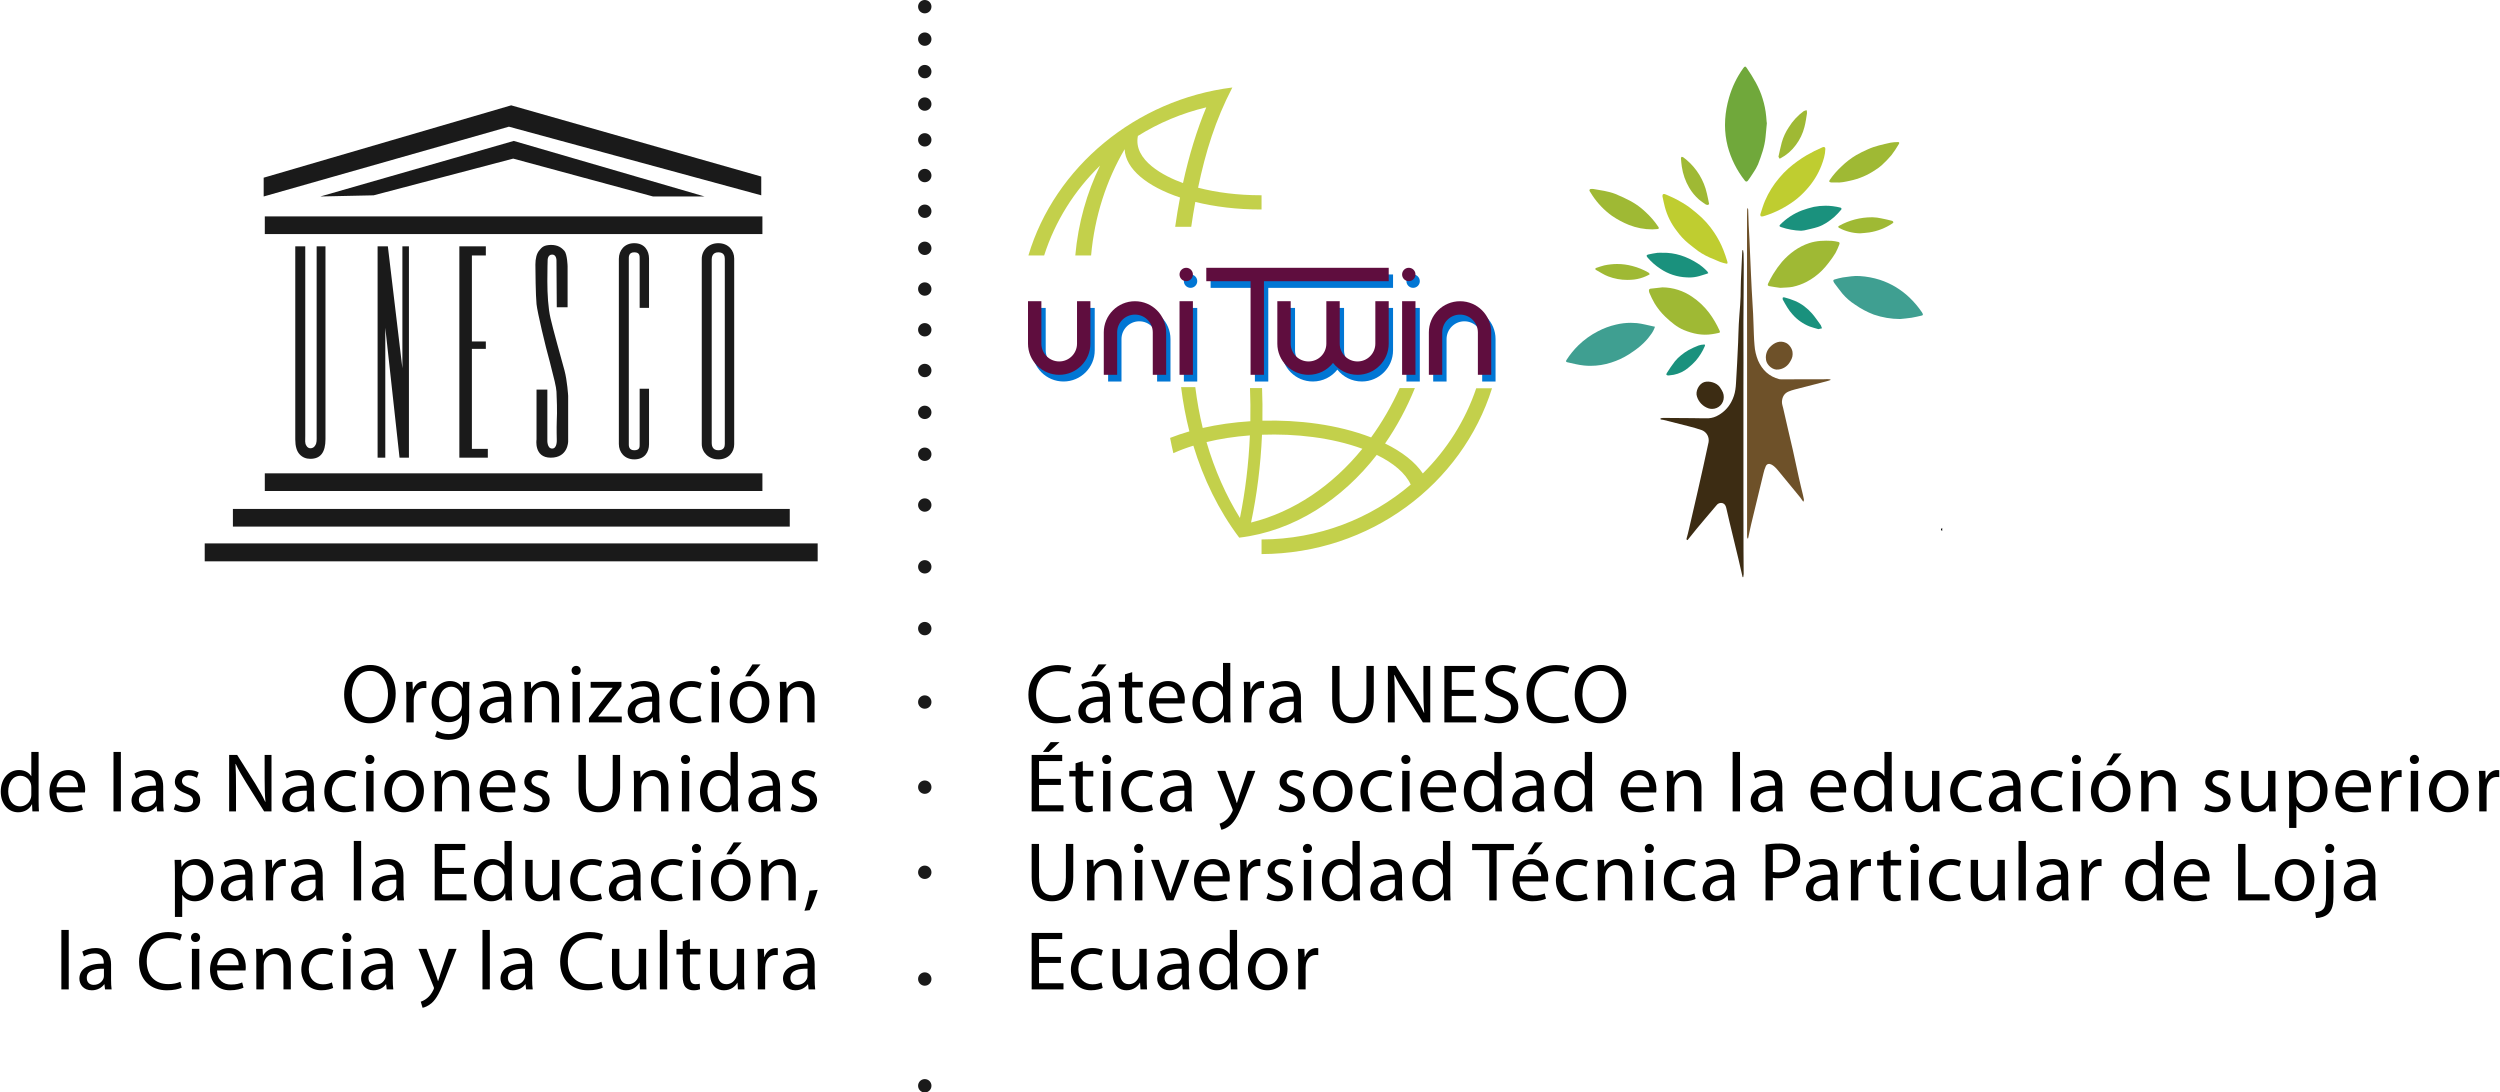 <?xml version="1.0" encoding="UTF-8"?>
<!DOCTYPE svg PUBLIC "-//W3C//DTD SVG 1.0//EN" "http://www.w3.org/TR/2001/REC-SVG-20010904/DTD/svg10.dtd">
<!-- Creator: CorelDRAW 2021.5 -->
<svg xmlns="http://www.w3.org/2000/svg" xml:space="preserve" width="1222px" height="534px" version="1.0" style="shape-rendering:geometricPrecision; text-rendering:geometricPrecision; image-rendering:optimizeQuality; fill-rule:evenodd; clip-rule:evenodd"
viewBox="0 0 928.14 405.83"
 xmlns:xlink="http://www.w3.org/1999/xlink"
 xmlns:xodm="http://www.corel.com/coreldraw/odm/2003">
 <defs>
  <style type="text/css">
   <![CDATA[
    .fil10 {fill:none}
    .fil0 {fill:#0176D4}
    .fil12 {fill:#1A1A1A}
    .fil11 {fill:#5F0D3E}
    .fil9 {fill:#C3D04B}
    .fil1 {fill:black;fill-rule:nonzero}
    .fil8 {fill:#1A917D;fill-rule:nonzero}
    .fil3 {fill:#3C2C13;fill-rule:nonzero}
    .fil5 {fill:#3F9F91;fill-rule:nonzero}
    .fil2 {fill:#6E5129;fill-rule:nonzero}
    .fil4 {fill:#70A83B;fill-rule:nonzero}
    .fil6 {fill:#9FB934;fill-rule:nonzero}
    .fil7 {fill:#BFCD30;fill-rule:nonzero}
   ]]>
  </style>
 </defs>
 <g id="Capa_x0020_1">
  <g id="_105553622378880">
   <path class="fil0" d="M494.04 130.14c0,3.65 -2.97,6.61 -6.62,6.61 -3.66,0 -6.62,-2.96 -6.62,-6.61l0 -15.75 -4.97 0 0 15.75c0,6.39 5.19,11.58 11.59,11.58 3.69,0 6.98,-1.72 9.1,-4.41 2.12,2.69 5.41,4.41 9.1,4.41 6.4,0 11.59,-5.19 11.59,-11.58l0 0 0 -15.75 -4.97 0 0 15.75c0,3.65 -2.96,6.61 -6.62,6.61 -3.65,0 -6.61,-2.96 -6.61,-6.61l0 -15.75 -4.97 0 0 15.75zm56.28 -4.17c0,-3.65 -2.96,-6.61 -6.61,-6.61 -3.66,0 -6.62,2.96 -6.62,6.61l0 15.75 -4.97 0 0 -15.75c0,-6.4 5.19,-11.58 11.59,-11.58 6.4,0 11.58,5.18 11.58,11.58l0 15.75 -4.97 0 0 -15.75zm-33.11 -24.01l0 4.97 -46.35 0 0 34.79 -4.97 0 0 -34.79 -16.45 0 0 -4.97 67.77 0zm-115.79 28.18c0,3.65 -2.96,6.61 -6.62,6.61 -3.65,0 -6.62,-2.96 -6.62,-6.61l0 -15.75 -4.97 0 0 15.75c0,6.39 5.19,11.58 11.59,11.58 6.4,0 11.59,-5.19 11.59,-11.58l0 -15.75 -4.97 0 0 15.75zm14.91 -4.17c0,-3.65 2.96,-6.61 6.61,-6.61 3.66,0 6.62,2.96 6.62,6.61l0 15.75 4.97 0 0 -15.75c0,-6.4 -5.19,-11.58 -11.59,-11.58 -6.4,0 -11.58,5.18 -11.58,11.58l0 15.75 4.97 0 0 -15.75zm23.17 -11.58l4.97 0 0 27.33 -4.97 0 0 -27.33zm2.49 -12.43c1.37,0 2.48,1.11 2.48,2.49 0,1.37 -1.11,2.48 -2.48,2.48 -1.38,0 -2.49,-1.11 -2.49,-2.48 0,-1.38 1.11,-2.49 2.49,-2.49zm85.16 12.43l-4.97 0 0 27.33 4.97 0 0 -27.33zm-2.49 -12.43c1.38,0 2.49,1.11 2.49,2.49 0,1.37 -1.11,2.48 -2.49,2.48 -1.37,0 -2.48,-1.11 -2.48,-2.48 0,-1.38 1.11,-2.49 2.48,-2.49z"/>
   <g>
    <path class="fil1" d="M721.21 197.24c-0.64,-0.4 -0.64,-0.62 0,-1.14l0 1.14z"/>
    <path class="fil2" d="M669.52 186.27c-0.36,-0.48 -0.68,-1.02 -1.06,-1.49 -1.16,-1.43 -2.34,-2.85 -3.51,-4.28 -1.3,-1.59 -2.59,-3.19 -3.91,-4.75 -0.95,-1.14 -1.84,-2.4 -3.21,-3.15 -0.88,-0.48 -1.73,-0.34 -2.15,0.58 -0.38,0.87 -0.68,1.78 -0.88,2.71 -0.66,2.61 -1.26,5.22 -1.9,7.85 -0.89,3.66 -1.79,7.31 -2.65,10.97 -0.41,1.7 -0.73,3.42 -1.1,5.12 0,0.09 -0.05,0.17 -0.23,0.29 -0.1,-0.19 -0.16,-0.4 -0.2,-0.6 0,-0.8 0,-1.6 0,-2.38 0,-14.45 0,-28.9 0,-43.36 0,-8.79 0,-17.58 0,-26.37 0,-8.55 -0.01,-17.1 -0.02,-25.64l0 -13.33c0,-2.58 0,-5.15 0,-7.73 0,-0.95 0.03,-1.9 0.06,-2.85 0.01,-0.23 0.08,-0.44 0.21,-0.63 0.08,0.21 0.13,0.43 0.17,0.66 0.07,1.9 0.11,3.8 0.19,5.7 0.08,1.79 0.19,3.59 0.28,5.39 0.05,1.1 0.09,2.2 0.14,3.29l0.44 9.95c0.08,1.73 0.15,3.45 0.25,5.17 0.17,3.07 0.37,6.13 0.53,9.2 0.07,1.3 0.09,2.61 0.15,3.92 0.11,2.58 0.13,5.16 0.37,7.72 0.13,1.98 0.59,3.92 1.34,5.74 1.54,3.49 4.08,5.9 7.84,6.88 0.24,0.04 0.49,0.07 0.74,0.07 0.07,0 0.14,0 0.21,-0.01 5.22,0 10.44,-0.01 15.67,-0.03 0.43,0 0.87,-0.06 1.3,-0.05 0.36,0 0.73,0.06 1.09,0.09l0.03 0.24c-0.48,0.16 -0.95,0.35 -1.43,0.47 -3.93,1.02 -7.86,2.01 -11.79,3.04 -0.81,0.2 -1.6,0.46 -2.37,0.78 -1.62,0.68 -2.34,2.07 -2.44,3.71 -0.05,0.84 0.27,1.7 0.47,2.54 0.6,2.67 1.21,5.33 1.83,7.99 0.57,2.5 1.19,5 1.75,7.5 0.75,3.37 1.44,6.75 2.2,10.12 0.47,2.19 1.03,4.36 1.55,6.55 0.13,0.56 0.27,1.12 0.36,1.7 0,0 0,0.01 0,0.01 0,0.24 -0.04,0.47 -0.12,0.7l-0.2 0z"/>
    <path class="fil3" d="M647.24 92.92c0.08,0.42 0.14,0.86 0.18,1.29 0.04,1.39 0.07,2.77 0.07,4.15 0,3.29 -0.01,6.57 -0.04,9.86 -0.02,3.8 -0.08,7.63 -0.08,11.44 0,5.03 0,10.06 0.02,15.08 0,3.02 -0.03,6.04 -0.02,9.05 0,4.92 0,9.83 0,14.72 0,10.13 0,20.25 0,30.36 0,5.22 0.01,10.45 0.03,15.67 0,2.9 0.05,5.8 0.06,8.7 -0.02,0.38 -0.07,0.76 -0.15,1.14l-0.26 0c-0.12,-0.52 -0.23,-1.04 -0.35,-1.56 -0.41,-1.78 -0.81,-3.57 -1.23,-5.34 -1.11,-4.61 -2.22,-9.21 -3.33,-13.82 -0.4,-1.67 -0.76,-3.32 -1.16,-5.01 -0.19,-0.78 -0.55,-1.5 -1.36,-1.74 -0.18,-0.05 -0.37,-0.08 -0.56,-0.08 -0.66,0 -1.28,0.31 -1.67,0.84 -1.45,1.7 -2.89,3.41 -4.34,5.12 -1.04,1.24 -2.1,2.47 -3.12,3.72 -1.11,1.35 -2.18,2.73 -3.32,4.13 -0.39,-0.1 -0.48,-0.29 -0.32,-0.75 0.32,-1.03 0.55,-2.09 0.8,-3.14 0.32,-1.32 0.62,-2.66 0.93,-3.99 0.81,-3.53 1.63,-7.05 2.44,-10.58 0.69,-3.02 1.37,-6.04 2.04,-9.07 0.66,-2.95 1.32,-5.91 1.93,-8.87 0.03,-0.23 0.05,-0.46 0.05,-0.68 0,-1.68 -1.03,-3.18 -2.59,-3.78 -1.67,-0.59 -3.39,-1.04 -5.1,-1.49 -3.05,-0.8 -6.11,-1.56 -9.17,-2.32 -0.27,-0.07 -0.56,-0.06 -0.84,-0.11 -0.11,-0.05 -0.22,-0.11 -0.31,-0.2 0.09,-0.1 0.16,-0.27 0.27,-0.3 0.25,-0.07 0.52,-0.11 0.78,-0.11 0,0 0.01,0 0.01,0 3.71,0.02 7.43,0.05 11.15,0.08 1.89,0 3.83,0.11 5.75,0.05 1.32,-0.09 2.61,-0.5 3.74,-1.2 1.99,-1.14 3.61,-2.82 4.68,-4.85 0.77,-1.42 1.29,-2.96 1.52,-4.56 0.13,-0.78 0.19,-1.57 0.24,-2.37 0.15,-2.48 0.29,-4.96 0.42,-7.44 0.13,-2.57 0.26,-5.15 0.37,-7.72 0.1,-2.27 0.12,-4.55 0.25,-6.82 0.12,-2.37 0.34,-4.75 0.51,-7.12 0.07,-1.06 0.13,-2.12 0.16,-3.18 0.05,-1.96 0.04,-3.91 0.12,-5.86 0.14,-3.55 0.32,-7.09 0.48,-10.63 0,-0.23 0.05,-0.47 0.08,-0.71l0.24 0z"/>
    <path class="fil4" d="M656.09 45.59l-0.51 5.36c-0.33,3.54 -1.54,6.84 -2.79,10.11 -0.49,1.1 -1.09,2.15 -1.78,3.14 -0.61,0.98 -1.26,1.92 -1.93,2.85 -0.37,0.53 -0.82,0.54 -1.19,0.04 -2.98,-3.78 -5.16,-8.13 -6.38,-12.77 -0.65,-2.57 -0.99,-5.22 -0.99,-7.87 0,-0.72 0.03,-1.45 0.07,-2.16 0.18,-2.71 0.67,-5.4 1.43,-8.01 1.12,-3.94 2.92,-7.66 5.31,-10.98 0.51,-0.71 0.78,-0.75 1.24,-0.1 2.43,3.58 4.68,7.25 5.93,11.44 0.67,2.13 1.11,4.33 1.32,6.56 0.06,0.79 0.13,1.58 0.2,2.37l0.07 0.02z"/>
    <path class="fil5" d="M705.55 118.51c-3.31,-0.01 -6.61,-0.57 -9.74,-1.64 -2.5,-0.95 -4.88,-2.22 -7.06,-3.76 -1.72,-1.1 -3.27,-2.46 -4.6,-4.02 -1.05,-1.3 -2.05,-2.66 -3.06,-3.99 -0.09,-0.15 -0.17,-0.3 -0.23,-0.46 -0.23,-0.42 -0.08,-0.7 0.35,-0.82 1.01,-0.32 2.04,-0.57 3.08,-0.76 2.1,-0.26 4.19,-0.68 6.32,-0.51 2.54,0.16 5.04,0.63 7.47,1.4 4.07,1.34 7.81,3.57 10.92,6.53 1.75,1.67 3.32,3.52 4.68,5.52 0.11,0.18 0.21,0.36 0.29,0.55 0.16,0.36 0.03,0.59 -0.34,0.67 -1.27,0.28 -2.53,0.61 -3.8,0.81 -1.54,0.24 -3.06,0.35 -4.28,0.48z"/>
    <path class="fil5" d="M614.51 121.38c-0.37,1.12 -0.94,2.18 -1.68,3.1 -2.1,2.99 -4.92,5.17 -7.95,7.12 -2.07,1.31 -4.31,2.35 -6.65,3.09 -2.47,0.8 -5.06,1.21 -7.67,1.21 -0.8,0 -1.61,-0.04 -2.41,-0.12 -2.09,-0.19 -4.16,-0.78 -6.23,-1.21 -0.47,-0.1 -0.58,-0.38 -0.29,-0.83 1.26,-1.97 2.74,-3.8 4.41,-5.44 2.14,-2.09 4.59,-3.85 7.25,-5.22 2.12,-1.12 4.39,-1.96 6.73,-2.5 1.82,-0.44 3.68,-0.66 5.54,-0.66 0.75,0 1.5,0.04 2.25,0.11 2,0.21 3.98,0.78 5.97,1.19 0.25,0.05 0.47,0.1 0.73,0.16z"/>
    <path class="fil6" d="M661.04 106.93c-1.17,-0.17 -2.59,-0.35 -4,-0.62 -0.65,-0.12 -0.76,-0.43 -0.48,-1.03 0.56,-1.19 1.19,-2.36 1.87,-3.48 0.97,-1.59 2.07,-3.13 3.27,-4.55 2.79,-3.14 6.08,-5.61 10.13,-6.95 2.74,-0.9 5.55,-0.98 8.37,-0.83 0.82,0.07 1.62,0.2 2.42,0.4 0.47,0.1 0.55,0.47 0.39,0.89 -0.41,1.11 -0.9,2.21 -1.46,3.26 -0.79,1.28 -1.66,2.53 -2.6,3.7 -0.75,1 -1.58,1.94 -2.45,2.82 -1.67,1.66 -3.57,3.06 -5.65,4.15 -1.63,0.85 -3.38,1.47 -5.18,1.86 -1.41,0.29 -2.9,0.25 -4.63,0.38z"/>
    <path class="fil6" d="M617.3 106.74c3.92,0.05 7.75,1.27 10.98,3.48 2.41,1.62 4.54,3.62 6.3,5.93 1.54,2.06 2.86,4.3 3.91,6.65 0.26,0.59 0.25,0.73 -0.39,0.89 -0.79,0.19 -1.6,0.32 -2.41,0.45 -3.63,0.58 -7.12,-0.17 -10.44,-1.54 -2.62,-1.08 -4.75,-2.93 -6.81,-4.85 -1.58,-1.5 -2.96,-3.21 -4.09,-5.08 -0.71,-1.24 -1.36,-2.54 -1.9,-3.86 -0.12,-0.28 -0.18,-0.58 -0.18,-0.89 0,-0.08 0.01,-0.15 0.01,-0.23 0.07,-0.22 0.25,-0.39 0.48,-0.44 1.49,-0.2 3.02,-0.35 4.54,-0.51z"/>
    <path class="fil7" d="M677.8 55.34c-0.05,2.18 -0.71,4.2 -1.48,6.22 -1.26,3.23 -3.12,6.21 -5.45,8.78 -1.33,1.52 -2.82,2.91 -4.43,4.13 -3.3,2.46 -6.98,4.37 -10.89,5.63 -0.32,0.13 -0.65,0.22 -0.98,0.29 -0.26,0.03 -0.62,0.05 -0.77,-0.1 -0.1,-0.15 -0.16,-0.33 -0.16,-0.51 0,-0.09 0.01,-0.18 0.04,-0.26 0.54,-1.66 1.02,-3.33 1.71,-4.94 1.31,-3.06 3.09,-5.92 5.26,-8.46 1.08,-1.31 2.27,-2.54 3.54,-3.66 2.04,-1.77 4.25,-3.37 6.58,-4.75 1.92,-1.12 3.94,-2.13 5.98,-3.01 0.66,-0.26 1.06,-0.03 1.05,0.64z"/>
    <path class="fil7" d="M617.28 72.79c0,-0.59 0.32,-0.85 0.86,-0.69 0.4,0.12 0.77,0.32 1.15,0.47 2.48,1.04 4.86,2.32 7.09,3.8 1.28,0.83 2.42,1.86 3.62,2.81 2.52,2.07 4.73,4.5 6.52,7.22 1.36,2.03 2.51,4.21 3.4,6.48 0.55,1.36 0.99,2.73 1.42,4.12 0.05,0.17 0.09,0.33 0.11,0.5 0.07,0.36 -0.13,0.52 -0.45,0.44 -0.77,-0.16 -1.53,-0.37 -2.27,-0.63 -0.84,-0.3 -1.63,-0.73 -2.45,-1.05 -2.03,-0.75 -3.97,-1.77 -5.75,-3.01 -1.3,-0.95 -2.52,-1.99 -3.8,-2.99 -1.52,-1.28 -2.89,-2.76 -4.06,-4.39 -2.08,-2.64 -3.61,-5.68 -4.48,-8.93 -0.35,-1.29 -0.6,-2.61 -0.89,-3.92 -0.01,-0.08 -0.02,-0.15 -0.02,-0.23l0 0z"/>
    <path class="fil6" d="M681.62 67.78c-0.55,0 -1.1,0.03 -1.64,0 -0.27,-0.02 -0.52,-0.12 -0.72,-0.31 -0.08,-0.09 0.06,-0.45 0.18,-0.63 1.24,-1.79 2.68,-3.46 4.28,-4.94 1.69,-1.66 3.58,-3.12 5.62,-4.33 1.34,-0.75 2.74,-1.45 4.15,-2.06 2.72,-1.27 5.64,-1.84 8.55,-2.51 0.87,-0.15 1.76,-0.22 2.65,-0.22 0.05,0 0.11,0 0.16,0 0.39,0 0.53,0.29 0.28,0.68 -0.83,1.43 -1.76,2.83 -2.76,4.16 -1.13,1.34 -2.36,2.61 -3.66,3.79 -0.71,0.63 -1.48,1.19 -2.29,1.69 -2.85,1.95 -6.07,3.33 -9.45,4.04 -1.76,0.38 -3.52,0.8 -5.35,0.64z"/>
    <path class="fil6" d="M613.51 85.21c-2.96,0 -5.91,-0.56 -8.66,-1.65 -2.19,-0.88 -4.29,-2 -6.25,-3.33 -2.88,-2.06 -5.37,-4.64 -7.32,-7.59 -0.36,-0.54 -0.7,-1.08 -1.03,-1.63 -0.06,-0.08 -0.09,-0.18 -0.09,-0.28 0,-0.27 0.21,-0.5 0.47,-0.52 0.17,-0.02 0.34,-0.03 0.51,-0.03 0.17,0 0.34,0.01 0.51,0.03 2.74,0.47 5.53,0.83 8.13,1.83 1.99,0.81 3.94,1.73 5.83,2.74 1.91,1.06 3.69,2.35 5.27,3.85 1.85,1.68 3.5,3.58 4.89,5.66 0.35,0.5 0.17,0.79 -0.45,0.81l-1.81 0.11z"/>
    <path class="fil8" d="M668.8 85.72c-2.53,-0.08 -5.05,-0.54 -7.44,-1.36 -0.7,-0.23 -0.78,-0.5 -0.26,-0.99 2.25,-2.27 4.97,-4.04 7.96,-5.19 1.46,-0.54 2.96,-0.98 4.48,-1.34 1.42,-0.27 2.87,-0.42 4.32,-0.42 0.9,0 1.8,0.06 2.7,0.17 0.98,0.12 1.97,0.31 2.93,0.55 0.19,0.07 0.31,0.24 0.31,0.44 0,0.13 -0.05,0.26 -0.15,0.35 -0.78,0.94 -1.64,1.84 -2.54,2.67 -1.82,1.54 -3.77,2.94 -6.05,3.7 -1.65,0.54 -3.38,0.87 -5.08,1.28 -0.39,0.06 -0.79,0.11 -1.18,0.14l0 0z"/>
    <path class="fil8" d="M617.23 93.9c4.77,-0.13 9.07,1.38 13.04,3.89 1.36,0.85 2.61,1.89 3.7,3.06 0.14,0.19 0.26,0.4 0.36,0.62 -0.18,0.08 -0.36,0.16 -0.55,0.23 -0.93,0.29 -1.86,0.56 -2.79,0.86 -1.21,0.34 -2.46,0.52 -3.72,0.52 -0.34,0 -0.69,-0.02 -1.03,-0.04 -3.47,-0.14 -6.84,-1.25 -9.71,-3.19 -1.8,-1.17 -3.42,-2.59 -4.8,-4.22 -0.47,-0.57 -0.44,-0.91 0.29,-1.09 1.12,-0.26 2.25,-0.47 3.39,-0.62 0.36,-0.03 0.72,-0.04 1.08,-0.04 0.24,0 0.49,0.01 0.74,0.02l0 0z"/>
    <path class="fil6" d="M690.68 86.68c-2.72,-0.05 -5.39,-0.75 -7.8,-2.02 -0.15,-0.09 -0.26,-0.24 -0.3,-0.42 0,-0.1 0.17,-0.27 0.3,-0.34 3.73,-2.09 7.94,-3.19 12.21,-3.19 0.1,0 0.21,0 0.3,0 1.08,0.03 2.16,0.17 3.21,0.41 1.35,0.25 2.69,0.59 4.02,0.92 0.22,0.08 0.38,0.26 0.45,0.48 0.03,0.13 -0.19,0.37 -0.35,0.47 -2.6,1.74 -5.56,2.89 -8.65,3.36 -1.12,0.17 -2.26,0.22 -3.39,0.33z"/>
    <path class="fil6" d="M660.38 58.19c0.4,-1.76 0.77,-3.54 1.23,-5.29 0.57,-2.01 1.46,-3.92 2.63,-5.66 1.43,-2.3 3.3,-4.32 5.49,-5.93 0.35,-0.18 0.73,-0.31 1.12,-0.37 0.09,0.33 0.13,0.68 0.13,1.03 0,0.03 0,0.07 0,0.11 -0.28,1.71 -0.5,3.45 -0.95,5.13 -0.61,2.4 -1.69,4.66 -3.17,6.63 -1.51,2.08 -3.48,3.78 -5.74,4.98 -0.13,0.06 -0.37,0.12 -0.4,0.07 -0.14,-0.22 -0.26,-0.46 -0.34,-0.7l0 0z"/>
    <path class="fil6" d="M634.63 75.79c-0.19,0.14 -0.35,0.36 -0.5,0.35 -0.32,-0.01 -0.63,-0.1 -0.9,-0.27 -0.82,-0.53 -1.61,-1.12 -2.37,-1.74 -1.43,-1.26 -2.66,-2.74 -3.63,-4.39 -1.41,-2.4 -2.35,-5.07 -2.75,-7.82 -0.17,-1.03 -0.23,-2.07 -0.32,-3.1 0,-0.19 0.13,-0.53 0.25,-0.55 0.02,0 0.03,0 0.05,0 0.22,0 0.43,0.07 0.6,0.19 0.35,0.25 0.7,0.52 1.03,0.8 3.89,3.24 6.61,7.68 7.71,12.63 0.3,1.23 0.54,2.51 0.83,3.9z"/>
    <path class="fil6" d="M605.54 103.94c-0.43,0.02 -0.88,0.04 -1.31,0.04 -2.42,0 -4.83,-0.44 -7.09,-1.3 -1.61,-0.6 -3.07,-1.61 -4.6,-2.44 -0.11,-0.07 -0.19,-0.2 -0.19,-0.34 0,-0.17 0.11,-0.32 0.28,-0.36 0.99,-0.35 2,-0.68 3.02,-0.95 0.81,-0.2 1.64,-0.28 2.47,-0.39 0.79,-0.09 1.59,-0.13 2.38,-0.13 1.88,0 3.75,0.25 5.56,0.73 2.13,0.54 4.18,1.38 6.07,2.48 0.2,0.11 0.3,0.39 0.45,0.58 -0.18,0.13 -0.36,0.24 -0.55,0.34 -0.62,0.32 -1.26,0.59 -1.9,0.83 -1.47,0.54 -3.02,0.85 -4.59,0.91l0 0z"/>
    <path class="fil2" d="M665.65 131.59c0,1.25 -0.6,2.27 -1.25,3.26 -0.95,1.39 -2.47,2.28 -4.15,2.43 -1.93,0.28 -4.15,-1.58 -4.47,-3.51 -0.06,-0.32 -0.09,-0.66 -0.09,-0.99 0,-1.52 0.61,-2.96 1.7,-4.01 1.47,-1.51 3.57,-2.45 5.8,-1.4 1.29,0.61 2.47,2.37 2.44,3.83 0,0 0,0.01 0,0.02 0,0.12 0,0.25 0.01,0.37l0.01 0z"/>
    <path class="fil3" d="M640.07 147.54c0,0 0,0 0,0 0,2.41 -1.95,4.36 -4.36,4.36 -0.49,0 -0.97,-0.08 -1.43,-0.24 -1.97,-0.71 -3.51,-2.29 -4.15,-4.28 -0.75,-1.98 0.73,-4.85 2.68,-5.44 1.84,-0.56 4.64,0.21 5.81,1.9 1.1,1.61 1.45,2.43 1.45,3.7z"/>
    <path class="fil8" d="M675.22 122.27c-1.03,-0.31 -2.16,-0.58 -3.24,-0.98 -2.4,-0.95 -4.56,-2.45 -6.28,-4.39 -1.56,-1.66 -2.61,-3.63 -3.7,-5.58 -0.05,-0.13 -0.08,-0.26 -0.08,-0.39 0,-0.14 0.03,-0.27 0.08,-0.39 0.04,-0.1 0.45,-0.11 0.66,-0.05 2.61,0.69 5.13,1.62 7.29,3.27 1.08,0.81 2.07,1.74 2.96,2.76 1.14,1.32 2.1,2.79 3.14,4.2 0,0 0.03,0.03 0.04,0.04 0.15,0.4 0.3,0.8 0.47,1.19l-1.34 0.32z"/>
    <path class="fil8" d="M619.57 139.48c-0.81,0 -1.03,-0.31 -0.65,-0.92 0.93,-1.47 1.9,-2.92 2.95,-4.28 0.69,-0.85 1.47,-1.63 2.33,-2.31 0.88,-0.73 1.83,-1.38 2.82,-1.94 1.19,-0.64 2.43,-1.21 3.69,-1.69 0.63,-0.21 1.28,-0.33 1.93,-0.35 0.5,-0.05 0.57,0.15 0.37,0.62 -0.82,1.94 -1.95,3.76 -3.32,5.37 -0.87,0.97 -1.83,1.87 -2.85,2.68 -1.53,1.29 -3.38,2.17 -5.34,2.56 -0.68,0.12 -1.38,0.18 -1.93,0.26z"/>
   </g>
   <path class="fil9" d="M468.55 144.17c0.16,4.04 0.2,8.07 0.13,12.11 13.36,-0.35 27.87,1.38 40.38,6.21 4.05,-5.58 7.61,-11.72 10.6,-18.32l5.66 0c-3.02,7.43 -6.74,14.33 -11.07,20.58 6.34,3.1 11.2,6.9 14.02,11.13 8.92,-8.84 15.78,-19.62 19.84,-31.64l5.87 0c-11.16,35.56 -45.25,61.46 -85.62,61.59l0 -5.43c21.25,-0.07 40.64,-7.76 55.41,-20.39 -1.91,-4.2 -6.36,-7.99 -12.61,-11.03 -12.73,16.45 -30.75,28.35 -51.09,30.75 -7.71,-10.23 -13.33,-21.93 -17.04,-34.17 -2.66,0.82 -5.15,1.76 -7.43,2.79 -0.44,-1.87 -0.85,-3.77 -1.21,-5.68 2.25,-0.89 4.65,-1.7 7.16,-2.42 -1.35,-5.3 -2.39,-10.79 -3.08,-16.44l5.28 0c0.64,5.2 1.57,10.27 2.76,15.17 5.48,-1.25 11.43,-2.11 17.69,-2.5 0.07,-4.11 0.03,-8.21 -0.13,-12.31l4.48 0zm-0.02 17.32c-0.49,11.4 -1.89,22.35 -4.07,32.62 15.94,-3.97 30.21,-13.71 41.35,-27.4 -11.56,-4.24 -25,-5.65 -37.28,-5.22zm-8.2 30.92c1.97,-9.7 3.24,-19.99 3.7,-30.67 -5.74,0.43 -11.17,1.28 -16.11,2.48 3,10.31 7.21,19.82 12.41,28.19z"/>
   <line class="fil10" x1="497.4" y1="127.65" x2="497.4" y2= "127.65" />
   <path class="fil11" d="M492.43 127.65c0,3.66 -2.96,6.62 -6.62,6.62 -3.65,0 -6.62,-2.96 -6.62,-6.62l0 -15.75 -4.97 0 0 15.75c0,6.4 5.19,11.59 11.59,11.59 3.69,0 6.98,-1.73 9.1,-4.42 2.12,2.69 5.41,4.42 9.1,4.42 6.4,0 11.59,-5.19 11.59,-11.59l0 0 0 -15.75 -4.97 0 0 15.75c0,3.66 -2.96,6.62 -6.62,6.62 -3.65,0 -6.61,-2.96 -6.61,-6.62l0 -15.75 -4.97 0 0 15.75zm56.29 -4.16c0,-3.66 -2.97,-6.62 -6.62,-6.62 -3.66,0 -6.62,2.96 -6.62,6.62l0 15.75 -4.97 0 0 -15.75c0,-6.4 5.19,-11.59 11.59,-11.59 6.4,0 11.58,5.19 11.58,11.59l0 15.75 -4.96 0 0 -15.75zm-33.12 -24.01l0 4.97 -46.35 0 0 34.79 -4.97 0 0 -34.79 -16.45 0 0 -4.97 67.77 0zm-115.79 28.17c0,3.66 -2.96,6.62 -6.62,6.62 -3.65,0 -6.62,-2.96 -6.62,-6.62l0 -15.75 -4.97 0 0 15.75c0,6.4 5.19,11.59 11.59,11.59 6.4,0 11.59,-5.19 11.59,-11.59l0 -15.75 -4.97 0 0 15.75zm14.91 -4.16c0,-3.66 2.96,-6.62 6.62,-6.62 3.65,0 6.61,2.96 6.61,6.62l0 15.75 4.97 0 0 -15.75c0,-6.4 -5.18,-11.59 -11.58,-11.59 -6.4,0 -11.59,5.19 -11.59,11.59l0 15.75 4.97 0 0 -15.75zm23.17 -11.59l4.97 0 0 27.34 -4.97 0 0 -27.34zm2.49 -12.42c1.37,0 2.48,1.11 2.48,2.48 0,1.37 -1.11,2.49 -2.48,2.49 -1.38,0 -2.49,-1.12 -2.49,-2.49 0,-1.37 1.11,-2.48 2.49,-2.48zm85.16 12.42l-4.97 0 0 27.34 4.97 0 0 -27.34zm-2.48 -12.42c1.37,0 2.48,1.11 2.48,2.48 0,1.37 -1.11,2.49 -2.48,2.49 -1.38,0 -2.49,-1.12 -2.49,-2.49 0,-1.37 1.11,-2.48 2.49,-2.48z"/>
   <path class="fil9" d="M444.78 69.73c6.82,1.78 14.78,2.8 23.28,2.8l0.3 0 0 5.29 -0.3 0c-8.82,0 -17.1,-1.02 -24.31,-2.81 -0.56,3.02 -1.06,6.1 -1.51,9.25l-5.97 0c0.53,-3.72 1.13,-7.35 1.81,-10.89 -12.23,-4.08 -20.25,-10.58 -20.58,-17.94 -6.75,11.49 -11.17,24.95 -12.46,39.47l-5.87 0c1.07,-12.03 4.29,-23.33 9.2,-33.38 -9.49,9.22 -16.7,20.63 -20.77,33.38l-5.85 0c9.75,-32.81 39.96,-57.95 75.76,-62.4 -6.3,12.15 -9.91,23.78 -12.73,37.23zm-5.6 -1.73c2.27,-10.41 5.2,-19.88 8.65,-28.13 -9.14,2.19 -17.7,5.81 -25.4,10.62 -1.83,9.09 9.88,15.05 16.75,17.51z"/>
   <path class="fil12" d="M75.77 201.86l227.7 0 0 6.67 -227.7 0 0 -6.67zm190.77 -111.52c-3.6,0 -6.13,2.64 -6.13,5.82l0 68.77c0,3.07 2.53,5.72 6.13,5.72 3.92,0 5.92,-2.75 5.92,-5.61l0 -68.99c0,-2.85 -2,-5.71 -5.92,-5.71zm2.43 74.59c0,1.06 -0.32,2.33 -2.43,2.33 -2.22,0 -2.43,-1.9 -2.43,-2.64l0 -68.25c0,-0.74 0.21,-2.64 2.43,-2.64 2.11,0 2.43,1.37 2.43,2.43l0 68.77 0 0zm-31.63 -50.57l3.48 0 0 -18.31c0,-2.85 -1.58,-5.71 -5.49,-5.71 -3.6,0 -5.72,2.64 -5.72,5.82l0 68.77c0,3.07 2.12,5.72 5.72,5.72 3.91,0 5.49,-2.75 5.49,-5.61l0 -20.63 -3.48 0 0 20.52c0,1.06 0.1,2.33 -2.01,2.33 -2.22,0 -2.02,-1.9 -2.02,-2.64l0 -68.25c0,-0.74 -0.2,-2.64 2.02,-2.64 2.11,0 2.01,1.37 2.01,2.43l0 18.2zm-30.79 -0.21l4.02 0 0 -15.24c0,0 -0.11,-4.45 -1.17,-5.71 -1.06,-1.16 -2.33,-2.22 -5.07,-2.22 -2.65,0.1 -3.28,0.84 -4.24,2 -1.06,1.17 -1.48,3.18 -1.48,5.29 0,2.12 0.1,11.54 0.42,14.72 0.32,3.06 3.28,15.55 4.97,21.58 1.59,6.14 2.34,9.2 2.44,10.9 0.11,1.8 0.31,7.83 0.11,10.79 -0.11,2.96 0,7.09 0,7.09 0,0 0.21,3.28 -1.7,3.28 -2.01,0 -1.8,-3.28 -1.8,-3.28l0 -18.63 -4.02 0 0 18.52c0,0 -1.05,6.78 5.3,6.78 6.45,0 6.45,-6.04 6.45,-6.04l0 -16.92c0,0 -0.32,-5.62 -1.38,-9.53 -1.06,-3.81 -4.44,-15.98 -5.18,-19.36 -0.85,-3.6 -1.17,-8.89 -1.17,-13.65 0,-4.76 0.11,-7.73 0.11,-7.73 0,0 -0.11,-2.22 1.69,-2.22 1.7,0 1.59,2.33 1.59,2.33l0.11 17.25 0 0zm-87.83 -41.16l71.85 -20.64 70.89 20.64 -19.15 0 -51.95 -14.07 -51.85 13.64 -19.79 0.43zm-21.05 0l0 -6.98 91.94 -26.88 92.9 26.45 0 6.98 -93.74 -25.5 -91.1 25.93zm-11.43 116.07l206.86 0 0 6.56 -206.86 0 0 -6.56zm11.85 -13.22l184.85 0 0 6.56 -184.85 0 0 -6.56zm0 -95.44l184.85 0 0 6.55 -184.85 0 0 -6.55zm82.11 14.49l-5.18 0 0 31.96 5.18 0 0 2.75 -5.18 0 0 37.14 5.92 0 0 3.28 -10.58 0 0 -78.51 9.84 0 0 3.38zm-36.4 -3.38l5.4 45.28 0 -45.28 2.43 0 0 78.51 -3.49 0 -5.29 -48.26 0 48.26 -2.86 0 0 -78.51 3.81 0zm-30.68 0l0 70.25c0,1.91 -0.22,2.86 0.42,3.81 0.31,0.64 0.95,0.95 1.48,0.95 0.74,0 1.38,-0.31 1.8,-1.06 0.63,-0.95 0.53,-1.9 0.53,-3.91l0 -70.04 3.28 0 0 71.63c0,4.86 -1.8,7.3 -5.61,7.3 -1.59,0 -2.96,-0.53 -4.02,-1.7 -1.06,-1.16 -1.59,-2.96 -1.59,-5.5l0 -71.73 3.71 0z"/>
   <g>
    <path class="fil1" d="M397.08 265.52c-1.09,0.53 -2.77,0.87 -4.45,0.87 -5.06,0 -8.02,-3.27 -8.02,-8.43 0,-5.5 3.27,-8.64 8.18,-8.64 1.74,0 3.2,0.37 4.2,0.87l0.68 -2.21c-0.71,-0.37 -2.39,-0.93 -4.97,-0.93 -6.5,0 -10.95,4.41 -10.95,11 0,6.91 4.42,10.64 10.32,10.64 2.55,0 4.58,-0.5 5.54,-1l-0.53 -2.17zm20.55 -15.02l0 2.8 -2.33 0 0 2.08 2.33 0 0 8.21c0,1.77 0.31,3.11 1.06,3.95 0.65,0.71 1.68,1.15 2.95,1.15 1.06,0 1.9,-0.19 2.43,-0.38l-0.13 -2.08c-0.4,0.13 -0.84,0.19 -1.58,0.19 -1.53,0 -2.05,-1.06 -2.05,-2.92l0 -8.12 3.91 0 0 -2.08 -3.91 0 0 -3.61 -2.68 0.81zm22.12 10.82c0.07,-0.31 0.1,-0.72 0.1,-1.28 0,-2.76 -1.28,-7.05 -6.22,-7.05 -4.39,0 -7.06,3.54 -7.06,8.08 0,4.54 2.77,7.62 7.4,7.62 2.39,0 4.07,-0.53 5.04,-0.97l-0.5 -1.95c-0.99,0.43 -2.21,0.77 -4.17,0.77 -2.76,0 -5.1,-1.52 -5.16,-5.22l10.57 0zm-10.54 -1.96c0.22,-1.9 1.4,-4.42 4.2,-4.42 3.08,0 3.83,2.71 3.79,4.42l-7.99 0zm24.83 -13.09l0 8.99 -0.06 0c-0.68,-1.19 -2.21,-2.27 -4.54,-2.27 -3.64,0 -6.78,3.04 -6.75,8.05 0,4.57 2.83,7.65 6.47,7.65 2.46,0 4.26,-1.28 5.07,-2.96l0.09 0 0.13 2.62 2.42 0c-0.06,-1.03 -0.12,-2.55 -0.12,-3.89l0 -18.19 -2.71 0zm0 15.76c0,0.44 -0.03,0.81 -0.12,1.19 -0.5,2.02 -2.18,3.26 -4.01,3.26 -2.93,0 -4.45,-2.52 -4.45,-5.57 0,-3.29 1.68,-5.78 4.51,-5.78 2.05,0 3.54,1.43 3.95,3.14 0.09,0.34 0.12,0.81 0.12,1.15l0 2.61zm7.82 6.32l2.74 0 0 -8.03c0,-0.43 0.03,-0.9 0.09,-1.27 0.37,-2.05 1.74,-3.48 3.67,-3.48 0.37,0 0.65,0 0.93,0.06l0 -2.58c-0.25,-0.03 -0.46,-0.06 -0.74,-0.06 -1.84,0 -3.52,1.27 -4.2,3.29l-0.09 0 -0.13 -2.98 -2.39 0c0.09,1.4 0.12,2.92 0.12,4.69l0 10.36zm21.13 -9.24c0,-2.98 -1.12,-6.12 -5.72,-6.12 -1.9,0 -3.73,0.52 -4.98,1.3l0.62 1.84c1.06,-0.72 2.52,-1.12 3.95,-1.12 3.08,-0.03 3.42,2.24 3.42,3.45l0 0.31c-5.81,-0.03 -9.05,1.96 -9.05,5.6 0,2.17 1.56,4.32 4.61,4.32 2.14,0 3.76,-1.06 4.6,-2.24l0.09 0 0.22 1.9 2.46 0c-0.16,-1.03 -0.22,-2.3 -0.22,-3.61l0 -5.63zm-2.64 4.17c0,0.25 -0.04,0.56 -0.13,0.87 -0.43,1.27 -1.71,2.52 -3.7,2.52 -1.37,0 -2.55,-0.81 -2.55,-2.62 0,-2.92 3.39,-3.45 6.38,-3.38l0 2.61zm14.25 -15.89l0 12.34c0,6.53 3.24,8.96 7.53,8.96 4.54,0 7.92,-2.61 7.92,-9.05l0 -12.25 -2.73 0 0 12.44c0,4.6 -2.02,6.65 -5.1,6.65 -2.8,0 -4.88,-1.99 -4.88,-6.65l0 -12.44 -2.74 0zm23.24 20.96l0 -8.96c0,-3.48 -0.03,-6 -0.18,-8.64l0.09 -0.03c1.03,2.27 2.43,4.66 3.89,6.99l6.65 10.64 2.74 0 0 -20.96 -2.55 0 0 8.77c0,3.26 0.06,5.81 0.31,8.61l-0.09 0.03c-0.97,-2.14 -2.21,-4.35 -3.74,-6.81l-6.68 -10.6 -2.99 0 0 20.96 2.55 0zm29.28 -12.07l-8.12 0 0 -6.62 8.61 0 0 -2.27 -11.34 0 0 20.96 11.81 0 0 -2.27 -9.08 0 0 -7.56 8.12 0 0 -2.24zm3.96 11.04c1.12,0.75 3.33,1.37 5.35,1.37 4.94,0 7.31,-2.83 7.31,-6.07 0,-3.07 -1.78,-4.78 -5.32,-6.15 -2.89,-1.12 -4.17,-2.08 -4.17,-4.04 0,-1.43 1.09,-3.14 3.95,-3.14 1.9,0 3.3,0.59 3.95,0.99l0.75 -2.21c-0.9,-0.53 -2.49,-1.02 -4.6,-1.02 -4.08,0 -6.78,2.42 -6.78,5.69 0,2.92 2.11,4.72 5.53,5.97 2.83,1.05 3.95,2.2 3.95,4.13 0,2.12 -1.62,3.58 -4.38,3.58 -1.87,0 -3.61,-0.59 -4.82,-1.37l-0.72 2.27zm31.02 -1.8c-1.09,0.53 -2.77,0.87 -4.45,0.87 -5.07,0 -8.02,-3.27 -8.02,-8.43 0,-5.5 3.26,-8.64 8.18,-8.64 1.74,0 3.2,0.37 4.19,0.87l0.69 -2.21c-0.72,-0.37 -2.4,-0.93 -4.98,-0.93 -6.5,0 -10.94,4.41 -10.94,11 0,6.91 4.41,10.64 10.32,10.64 2.55,0 4.57,-0.5 5.54,-1l-0.53 -2.17zm12.29 -18.5c-5.59,0 -9.7,4.35 -9.7,11 0,6.35 3.86,10.67 9.42,10.67 5.35,0 9.74,-3.86 9.74,-11.04 0,-6.25 -3.7,-10.63 -9.46,-10.63zm-0.09 2.2c4.51,0 6.69,4.36 6.69,8.55 0,4.76 -2.43,8.71 -6.72,8.71 -4.29,0 -6.72,-4.01 -6.72,-8.52 0,-4.57 2.24,-8.74 6.75,-8.74zm-182.25 9.89c0,-2.98 -1.12,-6.12 -5.72,-6.12 -1.9,0 -3.73,0.52 -4.97,1.3l0.62 1.84c1.05,-0.72 2.52,-1.12 3.95,-1.12 3.07,-0.03 3.42,2.24 3.42,3.45l0 0.31c-5.82,-0.03 -9.05,1.96 -9.05,5.6 0,2.17 1.55,4.32 4.6,4.32 2.14,0 3.76,-1.06 4.6,-2.24l0.09 0 0.22 1.9 2.46 0c-0.16,-1.03 -0.22,-2.3 -0.22,-3.61l0 -5.63zm-2.64 4.17c0,0.25 -0.03,0.56 -0.13,0.87 -0.43,1.27 -1.71,2.52 -3.7,2.52 -1.36,0 -2.55,-0.81 -2.55,-2.62 0,-2.92 3.39,-3.45 6.38,-3.38l0 2.61zm-1.65 -16.48l-2.7 4.44 1.92 0 3.8 -4.44 -3.02 0zm-13.94 42.54l-8.12 0 0 -6.62 8.61 0 0 -2.27 -11.35 0 0 20.96 11.82 0 0 -2.27 -9.08 0 0 -7.56 8.12 0 0 -2.24zm-3.8 -13.65l-2.89 3.64 2.21 0 3.98 -3.64 -3.3 0zm9.25 7.87l0 2.8 -2.33 0 0 2.08 2.33 0 0 8.21c0,1.77 0.31,3.11 1.06,3.95 0.65,0.71 1.68,1.15 2.95,1.15 1.06,0 1.9,-0.19 2.43,-0.37l-0.13 -2.09c-0.4,0.13 -0.84,0.19 -1.58,0.19 -1.53,0 -2.05,-1.06 -2.05,-2.92l0 -8.12 3.91 0 0 -2.08 -3.91 0 0 -3.61 -2.68 0.81zm12.95 17.85l0 -15.05 -2.73 0 0 15.05 2.73 0zm-1.37 -20.99c-1.02,0 -1.71,0.78 -1.71,1.71 0,0.93 0.66,1.68 1.65,1.68 1.09,0 1.74,-0.75 1.74,-1.68 0,-0.96 -0.68,-1.71 -1.68,-1.71zm16.72 18.41c-0.78,0.34 -1.81,0.71 -3.36,0.71 -2.99,0 -5.23,-2.14 -5.23,-5.63 0,-3.11 1.87,-5.69 5.32,-5.69 1.49,0 2.52,0.38 3.17,0.72l0.62 -2.08c-0.74,-0.41 -2.17,-0.81 -3.79,-0.81 -4.91,0 -8.08,3.39 -8.08,8.02 0,4.6 2.95,7.68 7.49,7.68 2.02,0 3.61,-0.53 4.32,-0.87l-0.46 -2.05zm14.78 -6.66c0,-2.98 -1.12,-6.12 -5.72,-6.12 -1.9,0 -3.73,0.53 -4.98,1.3l0.63 1.84c1.05,-0.72 2.51,-1.12 3.94,-1.12 3.08,-0.03 3.42,2.24 3.42,3.45l0 0.31c-5.81,-0.03 -9.04,1.96 -9.04,5.6 0,2.17 1.55,4.32 4.6,4.32 2.14,0 3.76,-1.06 4.6,-2.24l0.09 0 0.22 1.9 2.46 0c-0.16,-1.03 -0.22,-2.3 -0.22,-3.61l0 -5.63zm-2.64 4.17c0,0.25 -0.03,0.56 -0.13,0.87 -0.43,1.28 -1.71,2.52 -3.7,2.52 -1.37,0 -2.55,-0.81 -2.55,-2.61 0,-2.93 3.39,-3.45 6.38,-3.39l0 2.61zm12.2 -9.98l5.54 13.87c0.15,0.34 0.21,0.56 0.21,0.71 0,0.16 -0.09,0.37 -0.21,0.65 -0.66,1.4 -1.56,2.46 -2.31,3.05 -0.8,0.69 -1.71,1.12 -2.39,1.34l0.68 2.27c0.69,-0.13 1.99,-0.59 3.36,-1.74 1.87,-1.65 3.21,-4.26 5.16,-9.42l4.11 -10.73 -2.89 0 -2.99 8.83c-0.37,1.09 -0.68,2.24 -0.96,3.14l-0.06 0c-0.25,-0.9 -0.63,-2.08 -1,-3.08l-3.26 -8.89 -2.99 0zm22.75 14.33c1.05,0.62 2.58,1.06 4.22,1.06 3.52,0 5.6,-1.87 5.6,-4.54 0,-2.24 -1.37,-3.54 -3.95,-4.51 -1.96,-0.78 -2.83,-1.34 -2.83,-2.58 0,-1.12 0.87,-2.05 2.49,-2.05 1.4,0 2.49,0.53 3.08,0.9l0.65 -1.99c-0.81,-0.53 -2.14,-0.93 -3.67,-0.93 -3.2,0 -5.19,1.99 -5.19,4.41 0,1.81 1.27,3.27 4.01,4.26 1.99,0.75 2.77,1.43 2.77,2.74 0,1.27 -0.93,2.24 -2.89,2.24 -1.37,0 -2.8,-0.56 -3.64,-1.06l-0.65 2.05zm20.25 -14.64c-4.13,0 -7.46,2.95 -7.46,7.96 0,4.75 3.17,7.74 7.21,7.74 3.61,0 7.5,-2.43 7.5,-7.99 0,-4.57 -2.93,-7.71 -7.25,-7.71zm-0.06 2.05c3.23,0 4.51,3.2 4.51,5.75 0,3.39 -1.96,5.85 -4.57,5.85 -2.68,0 -4.54,-2.49 -4.54,-5.79 0,-2.83 1.4,-5.81 4.6,-5.81zm21.56 10.73c-0.77,0.34 -1.8,0.71 -3.35,0.71 -2.99,0 -5.23,-2.14 -5.23,-5.63 0,-3.11 1.87,-5.69 5.32,-5.69 1.49,0 2.52,0.38 3.17,0.72l0.62 -2.08c-0.74,-0.41 -2.18,-0.81 -3.79,-0.81 -4.91,0 -8.09,3.39 -8.09,8.02 0,4.6 2.96,7.68 7.5,7.68 2.02,0 3.6,-0.53 4.32,-0.87l-0.47 -2.05zm6.95 2.58l0 -15.05 -2.73 0 0 15.05 2.73 0zm-1.37 -20.99c-1.02,0 -1.71,0.78 -1.71,1.71 0,0.93 0.66,1.68 1.65,1.68 1.09,0 1.74,-0.75 1.74,-1.68 0,-0.96 -0.68,-1.71 -1.68,-1.71zm18.55 13.96c0.06,-0.31 0.09,-0.71 0.09,-1.27 0,-2.77 -1.27,-7.06 -6.22,-7.06 -4.38,0 -7.05,3.54 -7.05,8.08 0,4.54 2.76,7.62 7.4,7.62 2.39,0 4.07,-0.53 5.03,-0.96l-0.49 -1.96c-1,0.43 -2.21,0.77 -4.17,0.77 -2.77,0 -5.1,-1.52 -5.16,-5.22l10.57 0zm-10.54 -1.96c0.22,-1.89 1.4,-4.41 4.2,-4.41 3.08,0 3.82,2.7 3.79,4.41l-7.99 0zm24.83 -13.09l0 8.99 -0.07 0c-0.68,-1.18 -2.2,-2.27 -4.54,-2.27 -3.63,0 -6.77,3.04 -6.74,8.05 0,4.57 2.83,7.65 6.47,7.65 2.45,0 4.25,-1.28 5.06,-2.95l0.1 0 0.12 2.61 2.43 0c-0.07,-1.03 -0.13,-2.55 -0.13,-3.89l0 -18.19 -2.7 0zm0 15.77c0,0.43 -0.03,0.8 -0.13,1.18 -0.5,2.02 -2.17,3.26 -4.01,3.26 -2.92,0 -4.44,-2.52 -4.44,-5.56 0,-3.3 1.67,-5.79 4.5,-5.79 2.06,0 3.55,1.43 3.95,3.14 0.1,0.35 0.13,0.81 0.13,1.15l0 2.62zm18.39 -2.93c0,-2.98 -1.12,-6.12 -5.72,-6.12 -1.9,0 -3.73,0.53 -4.98,1.3l0.62 1.84c1.06,-0.72 2.52,-1.12 3.95,-1.12 3.08,-0.03 3.42,2.24 3.42,3.45l0 0.31c-5.81,-0.03 -9.05,1.96 -9.05,5.6 0,2.17 1.56,4.32 4.61,4.32 2.14,0 3.76,-1.06 4.6,-2.24l0.09 0 0.22 1.9 2.46 0c-0.16,-1.03 -0.22,-2.3 -0.22,-3.61l0 -5.63zm-2.64 4.17c0,0.25 -0.04,0.56 -0.13,0.87 -0.43,1.28 -1.71,2.52 -3.7,2.52 -1.37,0 -2.55,-0.81 -2.55,-2.61 0,-2.93 3.39,-3.45 6.38,-3.39l0 2.61zm17.86 -17.01l0 8.99 -0.06 0c-0.69,-1.18 -2.21,-2.27 -4.54,-2.27 -3.64,0 -6.78,3.04 -6.75,8.05 0,4.57 2.83,7.65 6.47,7.65 2.45,0 4.26,-1.28 5.06,-2.95l0.1 0 0.12 2.61 2.43 0c-0.06,-1.03 -0.13,-2.55 -0.13,-3.89l0 -18.19 -2.7 0zm0 15.77c0,0.43 -0.03,0.8 -0.13,1.18 -0.49,2.02 -2.17,3.26 -4.01,3.26 -2.92,0 -4.44,-2.52 -4.44,-5.56 0,-3.3 1.67,-5.79 4.5,-5.79 2.06,0 3.55,1.43 3.95,3.14 0.1,0.35 0.13,0.81 0.13,1.15l0 2.62zm26.5 -0.72c0.07,-0.31 0.1,-0.71 0.1,-1.27 0,-2.77 -1.28,-7.06 -6.22,-7.06 -4.39,0 -7.06,3.54 -7.06,8.08 0,4.54 2.77,7.62 7.4,7.62 2.39,0 4.07,-0.53 5.04,-0.96l-0.5 -1.96c-0.99,0.43 -2.21,0.77 -4.17,0.77 -2.76,0 -5.1,-1.52 -5.16,-5.22l10.57 0zm-10.54 -1.96c0.22,-1.89 1.4,-4.41 4.2,-4.41 3.08,0 3.83,2.7 3.79,4.41l-7.99 0zm14.57 8.99l2.74 0 0 -9.05c0,-0.47 0.06,-0.93 0.18,-1.28 0.5,-1.52 1.9,-2.79 3.67,-2.79 2.58,0 3.48,2.02 3.48,4.44l0 8.68 2.74 0 0 -8.96c0,-5.16 -3.23,-6.4 -5.32,-6.4 -2.48,0 -4.23,1.4 -4.97,2.8l-0.06 0 -0.16 -2.49 -2.42 0c0.09,1.24 0.12,2.49 0.12,4.07l0 10.98zm24.39 0l2.74 0 0 -22.08 -2.74 0 0 22.08zm18.46 -9.24c0,-2.98 -1.12,-6.12 -5.72,-6.12 -1.9,0 -3.74,0.53 -4.98,1.3l0.62 1.84c1.06,-0.72 2.52,-1.12 3.95,-1.12 3.08,-0.03 3.42,2.24 3.42,3.45l0 0.31c-5.81,-0.03 -9.05,1.96 -9.05,5.6 0,2.17 1.56,4.32 4.61,4.32 2.14,0 3.76,-1.06 4.6,-2.24l0.09 0 0.22 1.9 2.45 0c-0.15,-1.03 -0.21,-2.3 -0.21,-3.61l0 -5.63zm-2.65 4.17c0,0.25 -0.03,0.56 -0.12,0.87 -0.44,1.28 -1.71,2.52 -3.7,2.52 -1.37,0 -2.55,-0.81 -2.55,-2.61 0,-2.93 3.39,-3.45 6.37,-3.39l0 2.61zm26.29 -1.96c0.07,-0.31 0.1,-0.71 0.1,-1.27 0,-2.77 -1.28,-7.06 -6.22,-7.06 -4.39,0 -7.06,3.54 -7.06,8.08 0,4.54 2.77,7.62 7.4,7.62 2.39,0 4.07,-0.53 5.04,-0.96l-0.5 -1.96c-1,0.43 -2.21,0.77 -4.17,0.77 -2.76,0 -5.1,-1.52 -5.16,-5.22l10.57 0zm-10.54 -1.96c0.22,-1.89 1.4,-4.41 4.2,-4.41 3.08,0 3.82,2.7 3.79,4.41l-7.99 0zm24.83 -13.09l0 8.99 -0.06 0c-0.69,-1.18 -2.21,-2.27 -4.54,-2.27 -3.64,0 -6.78,3.04 -6.75,8.05 0,4.57 2.83,7.65 6.47,7.65 2.46,0 4.26,-1.28 5.07,-2.95l0.09 0 0.12 2.61 2.43 0c-0.06,-1.03 -0.13,-2.55 -0.13,-3.89l0 -18.19 -2.7 0zm0 15.77c0,0.43 -0.03,0.8 -0.12,1.18 -0.5,2.02 -2.18,3.26 -4.02,3.26 -2.92,0 -4.44,-2.52 -4.44,-5.56 0,-3.3 1.68,-5.79 4.51,-5.79 2.05,0 3.54,1.43 3.95,3.14 0.09,0.35 0.12,0.81 0.12,1.15l0 2.62zm20.41 -8.74l-2.73 0 0 9.2c0,0.53 -0.1,1.03 -0.25,1.4 -0.5,1.25 -1.78,2.52 -3.61,2.52 -2.46,0 -3.36,-1.96 -3.36,-4.82l0 -8.3 -2.73 0 0 8.8c0,5.25 2.83,6.59 5.19,6.59 2.67,0 4.29,-1.59 4.97,-2.8l0.07 0 0.15 2.46 2.43 0c-0.1,-1.18 -0.13,-2.55 -0.13,-4.14l0 -10.91zm15.35 12.47c-0.78,0.34 -1.81,0.71 -3.36,0.71 -2.99,0 -5.23,-2.14 -5.23,-5.63 0,-3.11 1.87,-5.69 5.32,-5.69 1.49,0 2.52,0.38 3.17,0.72l0.62 -2.08c-0.74,-0.41 -2.17,-0.81 -3.79,-0.81 -4.91,0 -8.08,3.39 -8.08,8.02 0,4.6 2.95,7.68 7.49,7.68 2.02,0 3.61,-0.53 4.32,-0.87l-0.46 -2.05zm14.78 -6.66c0,-2.98 -1.12,-6.12 -5.72,-6.12 -1.9,0 -3.73,0.53 -4.98,1.3l0.63 1.84c1.05,-0.72 2.51,-1.12 3.94,-1.12 3.08,-0.03 3.42,2.24 3.42,3.45l0 0.31c-5.81,-0.03 -9.04,1.96 -9.04,5.6 0,2.17 1.55,4.32 4.6,4.32 2.14,0 3.76,-1.06 4.6,-2.24l0.09 0 0.22 1.9 2.46 0c-0.16,-1.03 -0.22,-2.3 -0.22,-3.61l0 -5.63zm-2.64 4.17c0,0.25 -0.03,0.56 -0.13,0.87 -0.43,1.28 -1.71,2.52 -3.7,2.52 -1.37,0 -2.55,-0.81 -2.55,-2.61 0,-2.93 3.39,-3.45 6.38,-3.39l0 2.61zm17.86 2.49c-0.78,0.34 -1.8,0.71 -3.36,0.71 -2.98,0 -5.22,-2.14 -5.22,-5.63 0,-3.11 1.86,-5.69 5.32,-5.69 1.49,0 2.51,0.38 3.17,0.72l0.62 -2.08c-0.75,-0.41 -2.18,-0.81 -3.79,-0.81 -4.92,0 -8.09,3.39 -8.09,8.02 0,4.6 2.95,7.68 7.49,7.68 2.02,0 3.61,-0.53 4.33,-0.87l-0.47 -2.05zm6.95 2.58l0 -15.05 -2.74 0 0 15.05 2.74 0zm-1.37 -20.99c-1.03,0 -1.71,0.78 -1.71,1.71 0,0.93 0.65,1.68 1.65,1.68 1.09,0 1.74,-0.75 1.74,-1.68 0,-0.96 -0.68,-1.71 -1.68,-1.71zm12.83 5.63c-4.14,0 -7.47,2.95 -7.47,7.96 0,4.75 3.17,7.74 7.22,7.74 3.6,0 7.49,-2.43 7.49,-7.99 0,-4.57 -2.92,-7.71 -7.24,-7.71zm-0.07 2.05c3.24,0 4.51,3.2 4.51,5.75 0,3.39 -1.96,5.85 -4.57,5.85 -2.67,0 -4.54,-2.49 -4.54,-5.79 0,-2.83 1.4,-5.81 4.6,-5.81zm1.03 -8.24l-2.71 4.45 1.93 0 3.8 -4.45 -3.02 0zm10.27 21.55l2.74 0 0 -9.05c0,-0.47 0.06,-0.93 0.19,-1.28 0.5,-1.52 1.89,-2.79 3.67,-2.79 2.58,0 3.48,2.02 3.48,4.44l0 8.68 2.74 0 0 -8.96c0,-5.16 -3.24,-6.4 -5.32,-6.4 -2.49,0 -4.23,1.4 -4.98,2.8l-0.06 0 -0.15 -2.49 -2.43 0c0.09,1.24 0.12,2.49 0.12,4.07l0 10.98zm23.37 -0.72c1.06,0.62 2.58,1.06 4.23,1.06 3.51,0 5.6,-1.87 5.6,-4.54 0,-2.24 -1.37,-3.54 -3.95,-4.51 -1.96,-0.78 -2.83,-1.34 -2.83,-2.58 0,-1.12 0.87,-2.05 2.49,-2.05 1.4,0 2.48,0.53 3.07,0.9l0.66 -1.99c-0.81,-0.53 -2.15,-0.93 -3.67,-0.93 -3.2,0 -5.19,1.99 -5.19,4.41 0,1.81 1.27,3.27 4.01,4.26 1.99,0.75 2.76,1.43 2.76,2.74 0,1.27 -0.93,2.24 -2.89,2.24 -1.37,0 -2.8,-0.56 -3.63,-1.06l-0.66 2.05zm26.48 -14.33l-2.74 0 0 9.2c0,0.53 -0.09,1.03 -0.25,1.4 -0.49,1.25 -1.77,2.52 -3.6,2.52 -2.46,0 -3.36,-1.96 -3.36,-4.82l0 -8.3 -2.74 0 0 8.8c0,5.25 2.83,6.59 5.19,6.59 2.68,0 4.3,-1.59 4.98,-2.8l0.06 0 0.16 2.46 2.42 0c-0.09,-1.18 -0.12,-2.55 -0.12,-4.14l0 -10.91zm5.08 21.2l2.71 0 0 -8.17 0.06 0c0.9,1.49 2.64,2.36 4.63,2.36 3.55,0 6.87,-2.67 6.87,-8.08 0,-4.54 -2.73,-7.62 -6.4,-7.62 -2.46,0 -4.26,1.05 -5.35,2.89l-0.06 0 -0.16 -2.58 -2.42 0c0.06,1.43 0.12,2.98 0.12,4.91l0 16.29zm2.71 -14.89c0,-0.34 0.09,-0.75 0.18,-1.09 0.5,-2.05 2.27,-3.36 4.14,-3.36 2.89,0 4.48,2.58 4.48,5.57 0,3.45 -1.68,5.81 -4.57,5.81 -1.96,0 -3.61,-1.3 -4.11,-3.2 -0.09,-0.34 -0.12,-0.71 -0.12,-1.12l0 -2.61zm27.62 1.71c0.06,-0.31 0.1,-0.71 0.1,-1.27 0,-2.77 -1.28,-7.06 -6.22,-7.06 -4.39,0 -7.06,3.54 -7.06,8.08 0,4.54 2.77,7.62 7.4,7.62 2.39,0 4.07,-0.53 5.04,-0.96l-0.5 -1.96c-1,0.43 -2.21,0.77 -4.17,0.77 -2.77,0 -5.1,-1.52 -5.16,-5.22l10.57 0zm-10.54 -1.96c0.22,-1.89 1.4,-4.41 4.2,-4.41 3.08,0 3.82,2.7 3.79,4.41l-7.99 0zm14.57 8.99l2.73 0 0 -8.02c0,-0.44 0.04,-0.91 0.1,-1.28 0.37,-2.05 1.74,-3.48 3.67,-3.48 0.37,0 0.65,0 0.93,0.06l0 -2.58c-0.25,-0.03 -0.47,-0.06 -0.75,-0.06 -1.83,0 -3.51,1.27 -4.19,3.29l-0.1 0 -0.12 -2.98 -2.4 0c0.1,1.4 0.13,2.92 0.13,4.69l0 10.36zm13.57 0l0 -15.05 -2.74 0 0 15.05 2.74 0zm-1.37 -20.99c-1.02,0 -1.71,0.78 -1.71,1.71 0,0.93 0.66,1.68 1.65,1.68 1.09,0 1.74,-0.75 1.74,-1.68 0,-0.96 -0.68,-1.71 -1.68,-1.71zm12.83 5.63c-4.14,0 -7.46,2.95 -7.46,7.96 0,4.75 3.17,7.74 7.21,7.74 3.61,0 7.49,-2.43 7.49,-7.99 0,-4.57 -2.92,-7.71 -7.24,-7.71zm-0.06 2.05c3.23,0 4.5,3.2 4.5,5.75 0,3.39 -1.95,5.85 -4.57,5.85 -2.67,0 -4.54,-2.49 -4.54,-5.79 0,-2.83 1.4,-5.81 4.61,-5.81zm11.3 13.31l2.73 0 0 -8.02c0,-0.44 0.04,-0.91 0.1,-1.28 0.37,-2.05 1.74,-3.48 3.67,-3.48 0.37,0 0.65,0 0.93,0.06l0 -2.58c-0.25,-0.03 -0.47,-0.06 -0.75,-0.06 -1.83,0 -3.51,1.27 -4.19,3.29l-0.1 0 -0.12 -2.98 -2.4 0c0.1,1.4 0.13,2.92 0.13,4.69l0 10.36zm-537.75 12.1l0 12.35c0,6.53 3.24,8.95 7.53,8.95 4.54,0 7.93,-2.61 7.93,-9.05l0 -12.25 -2.74 0 0 12.44c0,4.6 -2.02,6.65 -5.1,6.65 -2.8,0 -4.88,-1.99 -4.88,-6.65l0 -12.44 -2.74 0zm20.6 20.96l2.74 0 0 -9.05c0,-0.47 0.06,-0.93 0.19,-1.27 0.49,-1.53 1.89,-2.8 3.66,-2.8 2.59,0 3.49,2.02 3.49,4.44l0 8.68 2.73 0 0 -8.96c0,-5.16 -3.23,-6.4 -5.31,-6.4 -2.49,0 -4.23,1.4 -4.98,2.8l-0.06 0 -0.16 -2.49 -2.42 0c0.09,1.24 0.12,2.49 0.12,4.07l0 10.98zm20.54 0l0 -15.05 -2.74 0 0 15.05 2.74 0zm-1.37 -20.99c-1.02,0 -1.71,0.78 -1.71,1.71 0,0.93 0.65,1.68 1.65,1.68 1.09,0 1.74,-0.75 1.74,-1.68 0,-0.96 -0.68,-1.71 -1.68,-1.71zm4.59 5.94l5.72 15.05 2.61 0 5.91 -15.05 -2.86 0 -2.93 8.43c-0.49,1.39 -0.93,2.64 -1.27,3.88l-0.09 0c-0.31,-1.24 -0.72,-2.49 -1.22,-3.88l-2.95 -8.43 -2.92 0zm29.15 8.02c0.06,-0.31 0.09,-0.71 0.09,-1.27 0,-2.77 -1.27,-7.06 -6.22,-7.06 -4.38,0 -7.06,3.54 -7.06,8.08 0,4.54 2.77,7.62 7.4,7.62 2.4,0 4.08,-0.53 5.04,-0.96l-0.5 -1.96c-0.99,0.43 -2.2,0.78 -4.16,0.78 -2.77,0 -5.1,-1.53 -5.16,-5.23l10.57 0zm-10.54 -1.96c0.21,-1.89 1.4,-4.41 4.19,-4.41 3.08,0 3.83,2.7 3.8,4.41l-7.99 0zm14.56 8.99l2.74 0 0 -8.02c0,-0.44 0.03,-0.91 0.09,-1.28 0.38,-2.05 1.74,-3.48 3.67,-3.48 0.38,0 0.65,0 0.93,0.06l0 -2.58c-0.24,-0.03 -0.46,-0.06 -0.74,-0.06 -1.84,0 -3.52,1.27 -4.2,3.29l-0.09 0 -0.13 -2.98 -2.39 0c0.09,1.4 0.12,2.92 0.12,4.69l0 10.36zm9.69 -0.72c1.06,0.63 2.58,1.06 4.23,1.06 3.51,0 5.59,-1.87 5.59,-4.54 0,-2.24 -1.36,-3.54 -3.94,-4.51 -1.96,-0.78 -2.83,-1.33 -2.83,-2.58 0,-1.12 0.87,-2.05 2.48,-2.05 1.4,0 2.49,0.53 3.08,0.9l0.65 -1.99c-0.8,-0.53 -2.14,-0.93 -3.66,-0.93 -3.21,0 -5.2,1.99 -5.2,4.41 0,1.81 1.28,3.27 4.01,4.26 1.99,0.75 2.77,1.43 2.77,2.74 0,1.27 -0.93,2.24 -2.89,2.24 -1.37,0 -2.8,-0.56 -3.64,-1.06l-0.65 2.05zm16.62 0.72l0 -15.05 -2.74 0 0 15.05 2.74 0zm-1.37 -20.99c-1.03,0 -1.71,0.78 -1.71,1.71 0,0.93 0.65,1.68 1.65,1.68 1.09,0 1.74,-0.75 1.74,-1.68 0,-0.96 -0.69,-1.71 -1.68,-1.71zm16.71 -1.09l0 8.99 -0.06 0c-0.68,-1.18 -2.21,-2.27 -4.54,-2.27 -3.64,0 -6.78,3.05 -6.75,8.05 0,4.57 2.83,7.65 6.47,7.65 2.46,0 4.26,-1.27 5.07,-2.95l0.09 0 0.13 2.61 2.42 0c-0.06,-1.03 -0.12,-2.55 -0.12,-3.89l0 -18.19 -2.71 0zm0 15.77c0,0.43 -0.03,0.8 -0.12,1.18 -0.5,2.02 -2.18,3.26 -4.01,3.26 -2.93,0 -4.45,-2.52 -4.45,-5.56 0,-3.3 1.68,-5.79 4.51,-5.79 2.05,0 3.54,1.43 3.95,3.14 0.09,0.35 0.12,0.81 0.12,1.15l0 2.62zm18.39 -2.93c0,-2.98 -1.12,-6.12 -5.72,-6.12 -1.9,0 -3.73,0.53 -4.97,1.3l0.62 1.84c1.06,-0.72 2.52,-1.12 3.95,-1.12 3.07,-0.03 3.42,2.24 3.42,3.45l0 0.31c-5.82,-0.03 -9.05,1.96 -9.05,5.6 0,2.18 1.55,4.32 4.6,4.32 2.15,0 3.76,-1.06 4.6,-2.24l0.1 0 0.21 1.9 2.46 0c-0.16,-1.03 -0.22,-2.3 -0.22,-3.61l0 -5.63zm-2.64 4.17c0,0.25 -0.03,0.56 -0.13,0.87 -0.43,1.28 -1.71,2.52 -3.7,2.52 -1.36,0 -2.54,-0.81 -2.54,-2.61 0,-2.92 3.38,-3.45 6.37,-3.39l0 2.61zm17.86 -17.01l0 8.99 -0.06 0c-0.68,-1.18 -2.21,-2.27 -4.54,-2.27 -3.64,0 -6.78,3.05 -6.75,8.05 0,4.57 2.83,7.65 6.47,7.65 2.46,0 4.26,-1.27 5.07,-2.95l0.09 0 0.13 2.61 2.42 0c-0.06,-1.03 -0.12,-2.55 -0.12,-3.89l0 -18.19 -2.71 0zm0 15.77c0,0.43 -0.03,0.8 -0.12,1.18 -0.5,2.02 -2.18,3.26 -4.01,3.26 -2.93,0 -4.45,-2.52 -4.45,-5.56 0,-3.3 1.68,-5.79 4.51,-5.79 2.05,0 3.54,1.43 3.95,3.14 0.09,0.35 0.12,0.81 0.12,1.15l0 2.62zm17.21 6.31l2.74 0 0 -18.66 6.4 0 0 -2.3 -15.51 0 0 2.3 6.37 0 0 18.66zm21.81 -7.03c0.06,-0.31 0.1,-0.71 0.1,-1.27 0,-2.77 -1.28,-7.06 -6.22,-7.06 -4.39,0 -7.06,3.54 -7.06,8.08 0,4.54 2.77,7.62 7.4,7.62 2.39,0 4.07,-0.53 5.04,-0.96l-0.5 -1.96c-1,0.43 -2.21,0.78 -4.17,0.78 -2.76,0 -5.1,-1.53 -5.16,-5.23l10.57 0zm-10.54 -1.96c0.22,-1.89 1.4,-4.41 4.2,-4.41 3.08,0 3.82,2.7 3.79,4.41l-7.99 0zm5.63 -12.56l-2.74 4.45 1.93 0 3.8 -4.45 -2.99 0zm19.2 18.97c-0.78,0.34 -1.8,0.71 -3.36,0.71 -2.98,0 -5.22,-2.14 -5.22,-5.62 0,-3.11 1.86,-5.7 5.32,-5.7 1.49,0 2.51,0.38 3.17,0.72l0.62 -2.08c-0.75,-0.41 -2.18,-0.81 -3.79,-0.81 -4.92,0 -8.09,3.39 -8.09,8.02 0,4.6 2.95,7.68 7.49,7.68 2.03,0 3.61,-0.53 4.33,-0.87l-0.47 -2.05zm4.21 2.58l2.74 0 0 -9.05c0,-0.47 0.06,-0.93 0.19,-1.27 0.49,-1.53 1.89,-2.8 3.66,-2.8 2.58,0 3.49,2.02 3.49,4.44l0 8.68 2.73 0 0 -8.96c0,-5.16 -3.23,-6.4 -5.31,-6.4 -2.49,0 -4.23,1.4 -4.98,2.8l-0.06 0 -0.16 -2.49 -2.42 0c0.09,1.24 0.12,2.49 0.12,4.07l0 10.98zm20.54 0l0 -15.05 -2.74 0 0 15.05 2.74 0zm-1.37 -20.99c-1.02,0 -1.71,0.78 -1.71,1.71 0,0.93 0.65,1.68 1.65,1.68 1.09,0 1.74,-0.75 1.74,-1.68 0,-0.96 -0.68,-1.71 -1.68,-1.71zm16.71 18.41c-0.77,0.34 -1.8,0.71 -3.35,0.71 -2.99,0 -5.23,-2.14 -5.23,-5.62 0,-3.11 1.87,-5.7 5.32,-5.7 1.49,0 2.52,0.38 3.17,0.72l0.62 -2.08c-0.74,-0.41 -2.18,-0.81 -3.79,-0.81 -4.91,0 -8.09,3.39 -8.09,8.02 0,4.6 2.96,7.68 7.5,7.68 2.02,0 3.6,-0.53 4.32,-0.87l-0.47 -2.05z"/>
    <path class="fil1" d="M643.94 325.23c0,-2.98 -1.12,-6.12 -5.72,-6.12 -1.9,0 -3.74,0.53 -4.98,1.3l0.62 1.84c1.06,-0.72 2.52,-1.12 3.95,-1.12 3.08,-0.03 3.42,2.24 3.42,3.45l0 0.31c-5.81,-0.03 -9.05,1.96 -9.05,5.6 0,2.18 1.56,4.32 4.61,4.32 2.14,0 3.76,-1.06 4.6,-2.24l0.09 0 0.22 1.9 2.45 0c-0.15,-1.03 -0.21,-2.3 -0.21,-3.61l0 -5.63zm-2.65 4.17c0,0.25 -0.03,0.56 -0.12,0.87 -0.44,1.28 -1.71,2.52 -3.7,2.52 -1.37,0 -2.55,-0.81 -2.55,-2.61 0,-2.92 3.39,-3.45 6.37,-3.39l0 2.61zm14.29 5.07l2.71 0 0 -8.4c0.62,0.16 1.36,0.19 2.17,0.19 2.65,0 4.95,-0.78 6.41,-2.3 1.06,-1.09 1.61,-2.58 1.61,-4.48 0,-1.86 -0.71,-3.39 -1.83,-4.38 -1.24,-1.12 -3.2,-1.74 -5.88,-1.74 -2.17,0 -3.88,0.18 -5.19,0.4l0 20.71zm2.71 -18.75c0.46,-0.12 1.36,-0.22 2.55,-0.22 2.95,0 4.94,1.34 4.94,4.14 0,2.83 -1.99,4.44 -5.26,4.44 -0.9,0 -1.64,-0.06 -2.23,-0.21l0 -8.15zm24.05 9.51c0,-2.98 -1.12,-6.12 -5.72,-6.12 -1.9,0 -3.74,0.53 -4.98,1.3l0.62 1.84c1.06,-0.72 2.52,-1.12 3.95,-1.12 3.08,-0.03 3.42,2.24 3.42,3.45l0 0.31c-5.81,-0.03 -9.05,1.96 -9.05,5.6 0,2.18 1.56,4.32 4.61,4.32 2.14,0 3.76,-1.06 4.6,-2.24l0.09 0 0.22 1.9 2.45 0c-0.15,-1.03 -0.21,-2.3 -0.21,-3.61l0 -5.63zm-2.65 4.17c0,0.25 -0.03,0.56 -0.12,0.87 -0.44,1.28 -1.71,2.52 -3.7,2.52 -1.37,0 -2.55,-0.81 -2.55,-2.61 0,-2.92 3.39,-3.45 6.37,-3.39l0 2.61zm7.6 5.07l2.74 0 0 -8.02c0,-0.44 0.03,-0.91 0.09,-1.28 0.38,-2.05 1.75,-3.48 3.67,-3.48 0.38,0 0.66,0 0.94,0.06l0 -2.58c-0.25,-0.03 -0.47,-0.06 -0.75,-0.06 -1.83,0 -3.51,1.27 -4.2,3.29l-0.09 0 -0.12 -2.98 -2.4 0c0.09,1.4 0.12,2.92 0.12,4.69l0 10.36zm12.08 -17.85l0 2.8 -2.33 0 0 2.08 2.33 0 0 8.21c0,1.77 0.32,3.11 1.06,3.95 0.65,0.72 1.68,1.15 2.96,1.15 1.05,0 1.89,-0.19 2.42,-0.37l-0.12 -2.09c-0.41,0.13 -0.84,0.19 -1.59,0.19 -1.52,0 -2.05,-1.06 -2.05,-2.92l0 -8.12 3.92 0 0 -2.08 -3.92 0 0 -3.61 -2.68 0.81zm12.95 17.85l0 -15.05 -2.73 0 0 15.05 2.73 0zm-1.36 -20.99c-1.03,0 -1.71,0.78 -1.71,1.71 0,0.93 0.65,1.68 1.64,1.68 1.09,0 1.75,-0.75 1.75,-1.68 0,-0.96 -0.69,-1.71 -1.68,-1.71zm16.71 18.41c-0.78,0.34 -1.81,0.71 -3.36,0.71 -2.98,0 -5.22,-2.14 -5.22,-5.62 0,-3.11 1.86,-5.7 5.31,-5.7 1.5,0 2.52,0.38 3.18,0.72l0.62 -2.08c-0.75,-0.41 -2.18,-0.81 -3.8,-0.81 -4.91,0 -8.08,3.39 -8.08,8.02 0,4.6 2.95,7.68 7.49,7.68 2.02,0 3.61,-0.53 4.33,-0.87l-0.47 -2.05zm16.8 -12.47l-2.73 0 0 9.2c0,0.53 -0.1,1.03 -0.25,1.4 -0.5,1.25 -1.77,2.52 -3.61,2.52 -2.46,0 -3.36,-1.96 -3.36,-4.82l0 -8.3 -2.73 0 0 8.8c0,5.25 2.83,6.59 5.19,6.59 2.67,0 4.29,-1.59 4.98,-2.8l0.06 0 0.15 2.46 2.43 0c-0.1,-1.18 -0.13,-2.55 -0.13,-4.14l0 -10.91zm5.09 15.05l2.73 0 0 -22.08 -2.73 0 0 22.08zm18.45 -9.24c0,-2.98 -1.12,-6.12 -5.72,-6.12 -1.9,0 -3.73,0.53 -4.98,1.3l0.63 1.84c1.05,-0.72 2.51,-1.12 3.94,-1.12 3.08,-0.03 3.42,2.24 3.42,3.45l0 0.31c-5.81,-0.03 -9.04,1.96 -9.04,5.6 0,2.18 1.55,4.32 4.6,4.32 2.14,0 3.76,-1.06 4.6,-2.24l0.09 0 0.22 1.9 2.46 0c-0.16,-1.03 -0.22,-2.3 -0.22,-3.61l0 -5.63zm-2.64 4.17c0,0.25 -0.03,0.56 -0.13,0.87 -0.43,1.28 -1.71,2.52 -3.7,2.52 -1.37,0 -2.55,-0.81 -2.55,-2.61 0,-2.92 3.39,-3.45 6.38,-3.39l0 2.61zm7.6 5.07l2.74 0 0 -8.02c0,-0.44 0.03,-0.91 0.09,-1.28 0.37,-2.05 1.74,-3.48 3.67,-3.48 0.37,0 0.65,0 0.93,0.06l0 -2.58c-0.25,-0.03 -0.47,-0.06 -0.75,-0.06 -1.83,0 -3.51,1.27 -4.19,3.29l-0.1 0 -0.12 -2.98 -2.4 0c0.1,1.4 0.13,2.92 0.13,4.69l0 10.36zm27.56 -22.08l0 8.99 -0.06 0c-0.68,-1.18 -2.21,-2.27 -4.54,-2.27 -3.64,0 -6.78,3.05 -6.75,8.05 0,4.57 2.83,7.65 6.47,7.65 2.46,0 4.26,-1.27 5.07,-2.95l0.09 0 0.13 2.61 2.42 0c-0.06,-1.03 -0.12,-2.55 -0.12,-3.89l0 -18.19 -2.71 0zm0 15.77c0,0.43 -0.03,0.8 -0.12,1.18 -0.5,2.02 -2.18,3.26 -4.01,3.26 -2.93,0 -4.45,-2.52 -4.45,-5.56 0,-3.3 1.68,-5.79 4.51,-5.79 2.05,0 3.54,1.43 3.95,3.14 0.09,0.35 0.12,0.81 0.12,1.15l0 2.62zm19.92 -0.72c0.06,-0.31 0.09,-0.71 0.09,-1.27 0,-2.77 -1.27,-7.06 -6.22,-7.06 -4.38,0 -7.06,3.54 -7.06,8.08 0,4.54 2.77,7.62 7.4,7.62 2.4,0 4.08,-0.53 5.04,-0.96l-0.5 -1.96c-0.99,0.43 -2.2,0.78 -4.16,0.78 -2.77,0 -5.1,-1.53 -5.16,-5.23l10.57 0zm-10.54 -1.96c0.21,-1.89 1.4,-4.41 4.19,-4.41 3.08,0 3.83,2.7 3.8,4.41l-7.99 0zm21.22 8.99l11.69 0 0 -2.27 -8.96 0 0 -18.69 -2.73 0 0 20.96zm21.09 -15.36c-4.13,0 -7.46,2.95 -7.46,7.96 0,4.76 3.17,7.74 7.22,7.74 3.6,0 7.49,-2.42 7.49,-7.99 0,-4.57 -2.92,-7.71 -7.25,-7.71zm-0.06 2.05c3.24,0 4.51,3.2 4.51,5.75 0,3.39 -1.96,5.85 -4.57,5.85 -2.67,0 -4.54,-2.49 -4.54,-5.78 0,-2.83 1.4,-5.82 4.6,-5.82zm7.91 19.87c1.47,0 3.46,-0.5 4.67,-1.71 1.34,-1.37 1.8,-3.27 1.8,-6.19l0 -13.71 -2.73 0 0 12.65c0,3.61 -0.31,4.79 -1.06,5.63 -0.65,0.75 -1.71,1.09 -2.99,1.18l0.31 2.15zm5.1 -27.55c-1.02,0 -1.71,0.78 -1.71,1.71 0,0.9 0.66,1.68 1.65,1.68 1.12,0 1.74,-0.78 1.74,-1.68 0,-0.93 -0.65,-1.71 -1.68,-1.71zm16.96 11.75c0,-2.98 -1.11,-6.12 -5.72,-6.12 -1.89,0 -3.73,0.53 -4.97,1.3l0.62 1.84c1.06,-0.72 2.52,-1.12 3.95,-1.12 3.08,-0.03 3.42,2.24 3.42,3.45l0 0.31c-5.81,-0.03 -9.05,1.96 -9.05,5.6 0,2.18 1.56,4.32 4.6,4.32 2.15,0 3.77,-1.06 4.61,-2.24l0.09 0 0.22 1.9 2.45 0c-0.15,-1.03 -0.22,-2.3 -0.22,-3.61l0 -5.63zm-2.64 4.17c0,0.25 -0.03,0.56 -0.12,0.87 -0.44,1.28 -1.71,2.52 -3.7,2.52 -1.37,0 -2.55,-0.81 -2.55,-2.61 0,-2.92 3.39,-3.45 6.37,-3.39l0 2.61zm-485.67 26.07l-8.12 0 0 -6.63 8.61 0 0 -2.27 -11.35 0 0 20.96 11.82 0 0 -2.27 -9.08 0 0 -7.56 8.12 0 0 -2.23zm15.06 9.48c-0.78,0.34 -1.8,0.71 -3.36,0.71 -2.98,0 -5.22,-2.14 -5.22,-5.62 0,-3.11 1.86,-5.69 5.31,-5.69 1.5,0 2.52,0.37 3.18,0.71l0.62 -2.08c-0.75,-0.41 -2.18,-0.81 -3.8,-0.81 -4.91,0 -8.08,3.39 -8.08,8.02 0,4.6 2.95,7.68 7.49,7.68 2.02,0 3.61,-0.53 4.33,-0.87l-0.47 -2.05zm16.8 -12.47l-2.73 0 0 9.2c0,0.53 -0.09,1.03 -0.25,1.4 -0.5,1.25 -1.77,2.52 -3.61,2.52 -2.45,0 -3.36,-1.96 -3.36,-4.82l0 -8.3 -2.73 0 0 8.8c0,5.26 2.83,6.59 5.19,6.59 2.67,0 4.29,-1.58 4.98,-2.8l0.06 0 0.15 2.46 2.43 0c-0.09,-1.18 -0.13,-2.55 -0.13,-4.13l0 -10.92zm15.66 5.82c0,-2.99 -1.12,-6.13 -5.72,-6.13 -1.9,0 -3.73,0.53 -4.98,1.31l0.63 1.83c1.05,-0.71 2.51,-1.12 3.94,-1.12 3.08,-0.03 3.42,2.24 3.42,3.45l0 0.31c-5.81,-0.03 -9.04,1.96 -9.04,5.6 0,2.18 1.55,4.32 4.6,4.32 2.14,0 3.76,-1.05 4.6,-2.24l0.09 0 0.22 1.9 2.46 0c-0.16,-1.03 -0.22,-2.3 -0.22,-3.61l0 -5.62zm-2.64 4.16c0,0.25 -0.03,0.56 -0.13,0.87 -0.43,1.28 -1.71,2.52 -3.7,2.52 -1.37,0 -2.55,-0.81 -2.55,-2.61 0,-2.92 3.39,-3.45 6.38,-3.39l0 2.61zm17.86 -17.01l0 8.99 -0.06 0c-0.69,-1.18 -2.21,-2.27 -4.54,-2.27 -3.64,0 -6.78,3.05 -6.75,8.05 0,4.57 2.83,7.65 6.47,7.65 2.45,0 4.26,-1.27 5.07,-2.95l0.09 0 0.12 2.61 2.43 0c-0.06,-1.03 -0.13,-2.55 -0.13,-3.89l0 -18.19 -2.7 0zm0 15.77c0,0.43 -0.03,0.81 -0.12,1.18 -0.5,2.02 -2.18,3.26 -4.02,3.26 -2.92,0 -4.44,-2.51 -4.44,-5.56 0,-3.3 1.68,-5.78 4.51,-5.78 2.05,0 3.54,1.43 3.95,3.14 0.09,0.34 0.12,0.8 0.12,1.15l0 2.61zm14.19 -9.05c-4.13,0 -7.46,2.95 -7.46,7.96 0,4.76 3.17,7.74 7.21,7.74 3.61,0 7.5,-2.42 7.5,-7.99 0,-4.57 -2.93,-7.71 -7.25,-7.71zm-0.06 2.05c3.23,0 4.51,3.2 4.51,5.75 0,3.39 -1.96,5.85 -4.57,5.85 -2.68,0 -4.54,-2.49 -4.54,-5.78 0,-2.83 1.4,-5.82 4.6,-5.82zm11.3 13.31l2.74 0 0 -8.02c0,-0.44 0.03,-0.9 0.09,-1.28 0.38,-2.05 1.74,-3.48 3.67,-3.48 0.37,0 0.65,0 0.93,0.06l0 -2.58c-0.24,-0.03 -0.46,-0.06 -0.74,-0.06 -1.84,0 -3.52,1.27 -4.2,3.3l-0.09 0 -0.13 -2.99 -2.39 0c0.09,1.4 0.12,2.92 0.12,4.7l0 10.35z"/>
   </g>
   <g>
    <path class="fil1" d="M137.26 247.02c-5.6,0 -9.7,4.35 -9.7,11 0,6.35 3.86,10.67 9.42,10.67 5.35,0 9.73,-3.86 9.73,-11.04 0,-6.25 -3.7,-10.63 -9.45,-10.63zm-0.09 2.2c4.51,0 6.68,4.36 6.68,8.55 0,4.76 -2.42,8.71 -6.71,8.71 -4.29,0 -6.72,-4.01 -6.72,-8.52 0,-4.57 2.24,-8.74 6.75,-8.74zm13.51 19.13l2.73 0 0 -8.03c0,-0.43 0.03,-0.9 0.1,-1.27 0.37,-2.05 1.74,-3.48 3.67,-3.48 0.37,0 0.65,0 0.93,0.06l0 -2.58c-0.25,-0.03 -0.47,-0.06 -0.75,-0.06 -1.83,0 -3.51,1.27 -4.2,3.29l-0.09 0 -0.12 -2.98 -2.4 0c0.1,1.4 0.13,2.92 0.13,4.69l0 10.36zm23.33 -10.95c0,-1.8 0.03,-3.05 0.13,-4.1l-2.43 0 -0.09 2.27 -0.06 0c-0.69,-1.25 -2.09,-2.58 -4.7,-2.58 -3.48,0 -6.81,2.86 -6.81,7.96 0,4.16 2.67,7.33 6.41,7.33 2.33,0 3.98,-1.12 4.78,-2.51l0.07 0 0 1.64c0,3.83 -2.06,5.29 -4.85,5.29 -1.87,0 -3.42,-0.56 -4.42,-1.21l-0.68 2.11c1.21,0.81 3.2,1.24 5,1.24 1.9,0 4.01,-0.46 5.51,-1.8 1.43,-1.34 2.14,-3.42 2.14,-6.9l0 -8.74zm-2.73 4.54c0,0.47 -0.07,1 -0.22,1.46 -0.56,1.74 -2.08,2.8 -3.8,2.8 -2.92,0 -4.44,-2.46 -4.44,-5.41 0,-3.48 1.86,-5.69 4.48,-5.69 2.02,0 3.32,1.31 3.82,2.92 0.12,0.35 0.16,0.75 0.16,1.22l0 2.7zm18.36 -2.83c0,-2.98 -1.12,-6.12 -5.73,-6.12 -1.89,0 -3.73,0.52 -4.97,1.3l0.62 1.84c1.06,-0.72 2.52,-1.12 3.95,-1.12 3.08,-0.03 3.42,2.24 3.42,3.45l0 0.31c-5.81,-0.03 -9.05,1.96 -9.05,5.6 0,2.17 1.56,4.32 4.6,4.32 2.15,0 3.77,-1.06 4.61,-2.24l0.09 0 0.22 1.9 2.45 0c-0.15,-1.03 -0.21,-2.3 -0.21,-3.61l0 -5.63zm-2.65 4.17c0,0.25 -0.03,0.56 -0.12,0.87 -0.44,1.27 -1.71,2.52 -3.7,2.52 -1.37,0 -2.55,-0.81 -2.55,-2.62 0,-2.92 3.39,-3.45 6.37,-3.38l0 2.61zm7.6 5.07l2.74 0 0 -9.05c0,-0.47 0.06,-0.93 0.19,-1.28 0.5,-1.52 1.89,-2.8 3.67,-2.8 2.58,0 3.48,2.03 3.48,4.45l0 8.68 2.74 0 0 -8.96c0,-5.16 -3.24,-6.4 -5.32,-6.4 -2.49,0 -4.23,1.4 -4.98,2.79l-0.06 0 -0.15 -2.48 -2.43 0c0.09,1.24 0.12,2.48 0.12,4.07l0 10.98zm20.54 0l0 -15.05 -2.73 0 0 15.05 2.73 0zm-1.37 -20.99c-1.02,0 -1.71,0.77 -1.71,1.71 0,0.93 0.66,1.68 1.65,1.68 1.09,0 1.74,-0.75 1.74,-1.68 0,-0.97 -0.68,-1.71 -1.68,-1.71zm4.74 20.99l12.19 0 0 -2.18 -8.77 0 0 -0.06c0.69,-0.75 1.28,-1.53 1.93,-2.37l6.72 -8.73 0 -1.71 -11.44 0 0 2.17 8.14 0 0 0.07c-0.68,0.8 -1.3,1.52 -1.99,2.36l-6.78 8.86 0 1.59zm26.14 -9.24c0,-2.98 -1.12,-6.12 -5.72,-6.12 -1.9,0 -3.74,0.52 -4.98,1.3l0.62 1.84c1.06,-0.72 2.52,-1.12 3.95,-1.12 3.08,-0.03 3.42,2.24 3.42,3.45l0 0.31c-5.81,-0.03 -9.05,1.96 -9.05,5.6 0,2.17 1.56,4.32 4.61,4.32 2.14,0 3.76,-1.06 4.6,-2.24l0.09 0 0.22 1.9 2.46 0c-0.16,-1.03 -0.22,-2.3 -0.22,-3.61l0 -5.63zm-2.65 4.17c0,0.25 -0.03,0.56 -0.12,0.87 -0.43,1.27 -1.71,2.52 -3.7,2.52 -1.37,0 -2.55,-0.81 -2.55,-2.62 0,-2.92 3.39,-3.45 6.37,-3.38l0 2.61zm17.87 2.49c-0.78,0.34 -1.81,0.71 -3.36,0.71 -2.99,0 -5.22,-2.15 -5.22,-5.63 0,-3.11 1.86,-5.69 5.31,-5.69 1.5,0 2.52,0.38 3.17,0.72l0.63 -2.09c-0.75,-0.4 -2.18,-0.8 -3.8,-0.8 -4.91,0 -8.08,3.38 -8.08,8.02 0,4.6 2.95,7.68 7.49,7.68 2.02,0 3.61,-0.53 4.32,-0.87l-0.46 -2.05zm6.95 2.58l0 -15.05 -2.74 0 0 15.05 2.74 0zm-1.37 -20.99c-1.03,0 -1.71,0.77 -1.71,1.71 0,0.93 0.65,1.68 1.65,1.68 1.08,0 1.74,-0.75 1.74,-1.68 0,-0.97 -0.69,-1.71 -1.68,-1.71zm12.82 5.63c-4.13,0 -7.46,2.95 -7.46,7.96 0,4.75 3.17,7.74 7.21,7.74 3.61,0 7.5,-2.43 7.5,-7.99 0,-4.57 -2.93,-7.71 -7.25,-7.71zm-0.06 2.05c3.23,0 4.51,3.2 4.51,5.75 0,3.39 -1.96,5.85 -4.57,5.85 -2.68,0 -4.54,-2.49 -4.54,-5.79 0,-2.83 1.4,-5.81 4.6,-5.81zm1.03 -8.24l-2.71 4.44 1.93 0 3.79 -4.44 -3.01 0zm10.27 21.55l2.74 0 0 -9.05c0,-0.47 0.06,-0.93 0.19,-1.28 0.49,-1.52 1.89,-2.8 3.66,-2.8 2.59,0 3.49,2.03 3.49,4.45l0 8.68 2.73 0 0 -8.96c0,-5.16 -3.23,-6.4 -5.31,-6.4 -2.49,0 -4.23,1.4 -4.98,2.79l-0.06 0 -0.16 -2.48 -2.42 0c0.09,1.24 0.12,2.48 0.12,4.07l0 10.98zm10.98 69.76c0.87,-1.46 2.24,-4.92 2.99,-7.56l-3.05 0.31c-0.34,2.27 -1.18,5.6 -1.87,7.46l1.93 -0.21zm-289.13 -58.78l0 8.99 -0.06 0c-0.69,-1.18 -2.21,-2.27 -4.54,-2.27 -3.64,0 -6.78,3.04 -6.75,8.05 0,4.57 2.83,7.65 6.47,7.65 2.46,0 4.26,-1.28 5.07,-2.95l0.09 0 0.12 2.61 2.43 0c-0.06,-1.03 -0.12,-2.55 -0.12,-3.89l0 -18.19 -2.71 0zm0 15.77c0,0.43 -0.03,0.8 -0.12,1.18 -0.5,2.02 -2.18,3.26 -4.02,3.26 -2.92,0 -4.44,-2.52 -4.44,-5.56 0,-3.3 1.68,-5.79 4.51,-5.79 2.05,0 3.54,1.43 3.95,3.14 0.09,0.35 0.12,0.81 0.12,1.15l0 2.62zm19.91 -0.72c0.07,-0.31 0.1,-0.71 0.1,-1.27 0,-2.77 -1.28,-7.06 -6.22,-7.06 -4.39,0 -7.06,3.54 -7.06,8.08 0,4.54 2.77,7.62 7.4,7.62 2.4,0 4.07,-0.53 5.04,-0.96l-0.5 -1.96c-0.99,0.43 -2.21,0.77 -4.17,0.77 -2.76,0 -5.1,-1.52 -5.16,-5.22l10.57 0zm-10.54 -1.96c0.22,-1.89 1.4,-4.41 4.2,-4.41 3.08,0 3.83,2.7 3.79,4.41l-7.99 0zm21.16 8.99l2.74 0 0 -22.08 -2.74 0 0 22.08zm18.46 -9.24c0,-2.98 -1.12,-6.12 -5.72,-6.12 -1.9,0 -3.74,0.53 -4.98,1.3l0.62 1.84c1.06,-0.72 2.52,-1.12 3.95,-1.12 3.08,-0.03 3.42,2.24 3.42,3.45l0 0.31c-5.81,-0.03 -9.05,1.96 -9.05,5.6 0,2.17 1.56,4.32 4.61,4.32 2.14,0 3.76,-1.06 4.6,-2.24l0.09 0 0.22 1.9 2.45 0c-0.15,-1.03 -0.21,-2.3 -0.21,-3.61l0 -5.63zm-2.65 4.17c0,0.25 -0.03,0.56 -0.12,0.87 -0.44,1.28 -1.71,2.52 -3.7,2.52 -1.37,0 -2.55,-0.81 -2.55,-2.61 0,-2.93 3.39,-3.45 6.37,-3.39l0 2.61zm6.58 4.35c1.06,0.62 2.58,1.06 4.23,1.06 3.51,0 5.59,-1.87 5.59,-4.54 0,-2.24 -1.36,-3.54 -3.94,-4.51 -1.96,-0.78 -2.83,-1.34 -2.83,-2.58 0,-1.12 0.87,-2.05 2.48,-2.05 1.4,0 2.49,0.53 3.08,0.9l0.65 -1.99c-0.8,-0.53 -2.14,-0.93 -3.66,-0.93 -3.21,0 -5.2,1.99 -5.2,4.41 0,1.81 1.28,3.27 4.01,4.26 1.99,0.75 2.77,1.43 2.77,2.74 0,1.27 -0.93,2.24 -2.89,2.24 -1.37,0 -2.8,-0.56 -3.64,-1.06l-0.65 2.05zm23.12 0.72l0 -8.96c0,-3.48 -0.03,-6 -0.19,-8.64l0.09 -0.03c1.03,2.27 2.43,4.66 3.89,6.99l6.65 10.64 2.74 0 0 -20.96 -2.55 0 0 8.77c0,3.26 0.06,5.81 0.31,8.61l-0.09 0.03c-0.97,-2.14 -2.21,-4.35 -3.73,-6.81l-6.69 -10.6 -2.98 0 0 20.96 2.55 0zm28.93 -9.24c0,-2.98 -1.12,-6.12 -5.72,-6.12 -1.9,0 -3.73,0.53 -4.98,1.3l0.62 1.84c1.06,-0.72 2.52,-1.12 3.95,-1.12 3.08,-0.03 3.42,2.24 3.42,3.45l0 0.31c-5.81,-0.03 -9.04,1.96 -9.04,5.6 0,2.17 1.55,4.32 4.6,4.32 2.14,0 3.76,-1.06 4.6,-2.24l0.09 0 0.22 1.9 2.46 0c-0.16,-1.03 -0.22,-2.3 -0.22,-3.61l0 -5.63zm-2.64 4.17c0,0.25 -0.04,0.56 -0.13,0.87 -0.43,1.28 -1.71,2.52 -3.7,2.52 -1.37,0 -2.55,-0.81 -2.55,-2.61 0,-2.93 3.39,-3.45 6.38,-3.39l0 2.61zm17.86 2.49c-0.78,0.34 -1.8,0.71 -3.36,0.71 -2.98,0 -5.22,-2.14 -5.22,-5.63 0,-3.11 1.86,-5.69 5.31,-5.69 1.5,0 2.52,0.38 3.18,0.72l0.62 -2.08c-0.75,-0.41 -2.18,-0.81 -3.8,-0.81 -4.91,0 -8.08,3.39 -8.08,8.02 0,4.6 2.95,7.68 7.49,7.68 2.02,0 3.61,-0.53 4.33,-0.87l-0.47 -2.05zm6.95 2.58l0 -15.05 -2.74 0 0 15.05 2.74 0zm-1.37 -20.99c-1.03,0 -1.71,0.78 -1.71,1.71 0,0.93 0.65,1.68 1.65,1.68 1.09,0 1.74,-0.75 1.74,-1.68 0,-0.96 -0.69,-1.71 -1.68,-1.71zm12.82 5.63c-4.13,0 -7.46,2.95 -7.46,7.96 0,4.75 3.17,7.74 7.22,7.74 3.6,0 7.49,-2.43 7.49,-7.99 0,-4.57 -2.92,-7.71 -7.25,-7.71zm-0.06 2.05c3.24,0 4.51,3.2 4.51,5.75 0,3.39 -1.96,5.85 -4.57,5.85 -2.67,0 -4.54,-2.49 -4.54,-5.79 0,-2.83 1.4,-5.81 4.6,-5.81zm11.3 13.31l2.74 0 0 -9.05c0,-0.47 0.06,-0.93 0.19,-1.28 0.49,-1.52 1.89,-2.79 3.67,-2.79 2.58,0 3.48,2.02 3.48,4.44l0 8.68 2.73 0 0 -8.96c0,-5.16 -3.23,-6.4 -5.31,-6.4 -2.49,0 -4.23,1.4 -4.98,2.8l-0.06 0 -0.15 -2.49 -2.43 0c0.09,1.24 0.12,2.49 0.12,4.07l0 10.98zm29.9 -7.03c0.06,-0.31 0.09,-0.71 0.09,-1.27 0,-2.77 -1.27,-7.06 -6.21,-7.06 -4.39,0 -7.06,3.54 -7.06,8.08 0,4.54 2.76,7.62 7.4,7.62 2.39,0 4.07,-0.53 5.03,-0.96l-0.49 -1.96c-1,0.43 -2.21,0.77 -4.17,0.77 -2.77,0 -5.1,-1.52 -5.16,-5.22l10.57 0zm-10.54 -1.96c0.22,-1.89 1.4,-4.41 4.2,-4.41 3.08,0 3.82,2.7 3.79,4.41l-7.99 0zm13.54 8.27c1.06,0.62 2.58,1.06 4.23,1.06 3.51,0 5.6,-1.87 5.6,-4.54 0,-2.24 -1.37,-3.54 -3.95,-4.51 -1.96,-0.78 -2.83,-1.34 -2.83,-2.58 0,-1.12 0.87,-2.05 2.49,-2.05 1.39,0 2.48,0.53 3.07,0.9l0.66 -1.99c-0.81,-0.53 -2.15,-0.93 -3.67,-0.93 -3.2,0 -5.2,1.99 -5.2,4.41 0,1.81 1.28,3.27 4.02,4.26 1.99,0.75 2.76,1.43 2.76,2.74 0,1.27 -0.93,2.24 -2.89,2.24 -1.37,0 -2.8,-0.56 -3.64,-1.06l-0.65 2.05zm20.54 -20.24l0 12.34c0,6.53 3.23,8.96 7.52,8.96 4.54,0 7.93,-2.61 7.93,-9.05l0 -12.25 -2.74 0 0 12.44c0,4.6 -2.02,6.65 -5.09,6.65 -2.8,0 -4.89,-1.99 -4.89,-6.65l0 -12.44 -2.73 0zm20.6 20.96l2.73 0 0 -9.05c0,-0.47 0.07,-0.93 0.19,-1.28 0.5,-1.52 1.9,-2.79 3.67,-2.79 2.58,0 3.48,2.02 3.48,4.44l0 8.68 2.74 0 0 -8.96c0,-5.16 -3.24,-6.4 -5.32,-6.4 -2.49,0 -4.23,1.4 -4.97,2.8l-0.07 0 -0.15 -2.49 -2.43 0c0.1,1.24 0.13,2.49 0.13,4.07l0 10.98zm20.53 0l0 -15.05 -2.73 0 0 15.05 2.73 0zm-1.36 -20.99c-1.03,0 -1.71,0.78 -1.71,1.71 0,0.93 0.65,1.68 1.64,1.68 1.09,0 1.75,-0.75 1.75,-1.68 0,-0.96 -0.69,-1.71 -1.68,-1.71zm16.71 -1.09l0 8.99 -0.06 0c-0.69,-1.18 -2.21,-2.27 -4.54,-2.27 -3.64,0 -6.78,3.04 -6.75,8.05 0,4.57 2.83,7.65 6.47,7.65 2.45,0 4.26,-1.28 5.06,-2.95l0.1 0 0.12 2.61 2.43 0c-0.06,-1.03 -0.13,-2.55 -0.13,-3.89l0 -18.19 -2.7 0zm0 15.77c0,0.43 -0.03,0.8 -0.13,1.18 -0.49,2.02 -2.17,3.26 -4.01,3.26 -2.92,0 -4.44,-2.52 -4.44,-5.56 0,-3.3 1.67,-5.79 4.5,-5.79 2.06,0 3.55,1.43 3.95,3.14 0.1,0.35 0.13,0.81 0.13,1.15l0 2.62zm18.39 -2.93c0,-2.98 -1.12,-6.12 -5.72,-6.12 -1.9,0 -3.73,0.53 -4.98,1.3l0.62 1.84c1.06,-0.72 2.52,-1.12 3.95,-1.12 3.08,-0.03 3.42,2.24 3.42,3.45l0 0.31c-5.81,-0.03 -9.05,1.96 -9.05,5.6 0,2.17 1.56,4.32 4.61,4.32 2.14,0 3.76,-1.06 4.6,-2.24l0.09 0 0.22 1.9 2.46 0c-0.16,-1.03 -0.22,-2.3 -0.22,-3.61l0 -5.63zm-2.64 4.17c0,0.25 -0.04,0.56 -0.13,0.87 -0.43,1.28 -1.71,2.52 -3.7,2.52 -1.37,0 -2.55,-0.81 -2.55,-2.61 0,-2.93 3.39,-3.45 6.38,-3.39l0 2.61zm6.57 4.35c1.06,0.62 2.58,1.06 4.23,1.06 3.51,0 5.6,-1.87 5.6,-4.54 0,-2.24 -1.37,-3.54 -3.95,-4.51 -1.96,-0.78 -2.83,-1.34 -2.83,-2.58 0,-1.12 0.87,-2.05 2.49,-2.05 1.4,0 2.48,0.53 3.07,0.9l0.66 -1.99c-0.81,-0.53 -2.15,-0.93 -3.67,-0.93 -3.2,0 -5.19,1.99 -5.19,4.41 0,1.81 1.27,3.27 4.01,4.26 1.99,0.75 2.76,1.43 2.76,2.74 0,1.27 -0.93,2.24 -2.89,2.24 -1.37,0 -2.8,-0.56 -3.64,-1.06l-0.65 2.05zm-228.73 39.93l2.71 0 0 -8.17 0.06 0c0.9,1.49 2.64,2.36 4.63,2.36 3.55,0 6.87,-2.67 6.87,-8.08 0,-4.54 -2.73,-7.62 -6.4,-7.62 -2.46,0 -4.26,1.06 -5.35,2.89l-0.06 0 -0.16 -2.58 -2.42 0c0.06,1.43 0.12,2.98 0.12,4.91l0 16.29zm2.71 -14.89c0,-0.34 0.09,-0.75 0.18,-1.09 0.5,-2.05 2.27,-3.36 4.14,-3.36 2.89,0 4.48,2.59 4.48,5.57 0,3.45 -1.68,5.82 -4.57,5.82 -1.96,0 -3.61,-1.31 -4.11,-3.21 -0.09,-0.34 -0.12,-0.71 -0.12,-1.12l0 -2.61zm26.1 -0.5c0,-2.98 -1.12,-6.12 -5.72,-6.12 -1.9,0 -3.73,0.53 -4.98,1.3l0.62 1.84c1.06,-0.72 2.52,-1.12 3.95,-1.12 3.08,-0.03 3.42,2.24 3.42,3.45l0 0.31c-5.81,-0.03 -9.05,1.96 -9.05,5.6 0,2.18 1.56,4.32 4.61,4.32 2.14,0 3.76,-1.06 4.6,-2.24l0.09 0 0.22 1.9 2.46 0c-0.16,-1.03 -0.22,-2.3 -0.22,-3.61l0 -5.63zm-2.64 4.17c0,0.25 -0.04,0.56 -0.13,0.87 -0.43,1.28 -1.71,2.52 -3.7,2.52 -1.37,0 -2.55,-0.81 -2.55,-2.61 0,-2.92 3.39,-3.45 6.38,-3.39l0 2.61zm7.6 5.07l2.73 0 0 -8.02c0,-0.44 0.04,-0.91 0.1,-1.28 0.37,-2.05 1.74,-3.48 3.67,-3.48 0.37,0 0.65,0 0.93,0.06l0 -2.58c-0.25,-0.03 -0.47,-0.06 -0.75,-0.06 -1.83,0 -3.51,1.27 -4.19,3.29l-0.1 0 -0.12 -2.98 -2.4 0c0.1,1.4 0.13,2.92 0.13,4.69l0 10.36zm21.12 -9.24c0,-2.98 -1.11,-6.12 -5.72,-6.12 -1.89,0 -3.73,0.53 -4.97,1.3l0.62 1.84c1.06,-0.72 2.52,-1.12 3.95,-1.12 3.08,-0.03 3.42,2.24 3.42,3.45l0 0.31c-5.81,-0.03 -9.05,1.96 -9.05,5.6 0,2.18 1.56,4.32 4.6,4.32 2.15,0 3.77,-1.06 4.61,-2.24l0.09 0 0.22 1.9 2.45 0c-0.15,-1.03 -0.22,-2.3 -0.22,-3.61l0 -5.63zm-2.64 4.17c0,0.25 -0.03,0.56 -0.12,0.87 -0.44,1.28 -1.71,2.52 -3.7,2.52 -1.37,0 -2.55,-0.81 -2.55,-2.61 0,-2.92 3.39,-3.45 6.37,-3.39l0 2.61zm14.2 5.07l2.73 0 0 -22.08 -2.73 0 0 22.08zm18.45 -9.24c0,-2.98 -1.12,-6.12 -5.72,-6.12 -1.9,0 -3.73,0.53 -4.98,1.3l0.63 1.84c1.05,-0.72 2.51,-1.12 3.94,-1.12 3.08,-0.03 3.42,2.24 3.42,3.45l0 0.31c-5.81,-0.03 -9.04,1.96 -9.04,5.6 0,2.18 1.55,4.32 4.6,4.32 2.14,0 3.76,-1.06 4.6,-2.24l0.09 0 0.22 1.9 2.46 0c-0.16,-1.03 -0.22,-2.3 -0.22,-3.61l0 -5.63zm-2.64 4.17c0,0.25 -0.03,0.56 -0.13,0.87 -0.43,1.28 -1.71,2.52 -3.7,2.52 -1.37,0 -2.55,-0.81 -2.55,-2.61 0,-2.92 3.39,-3.45 6.38,-3.39l0 2.61zm25.1 -7l-8.11 0 0 -6.62 8.61 0 0 -2.27 -11.35 0 0 20.96 11.82 0 0 -2.27 -9.08 0 0 -7.56 8.11 0 0 -2.24zm15.07 -10.01l0 8.99 -0.06 0c-0.69,-1.18 -2.21,-2.27 -4.54,-2.27 -3.64,0 -6.78,3.05 -6.75,8.05 0,4.57 2.83,7.65 6.47,7.65 2.45,0 4.26,-1.27 5.07,-2.95l0.09 0 0.12 2.61 2.43 0c-0.06,-1.03 -0.13,-2.55 -0.13,-3.89l0 -18.19 -2.7 0zm0 15.77c0,0.43 -0.03,0.8 -0.13,1.18 -0.49,2.02 -2.17,3.26 -4.01,3.26 -2.92,0 -4.44,-2.52 -4.44,-5.56 0,-3.3 1.68,-5.79 4.51,-5.79 2.05,0 3.54,1.43 3.94,3.14 0.1,0.35 0.13,0.81 0.13,1.15l0 2.62zm20.41 -8.74l-2.74 0 0 9.2c0,0.53 -0.09,1.03 -0.24,1.4 -0.5,1.25 -1.78,2.52 -3.61,2.52 -2.46,0 -3.36,-1.96 -3.36,-4.82l0 -8.3 -2.74 0 0 8.8c0,5.25 2.83,6.59 5.2,6.59 2.67,0 4.29,-1.59 4.97,-2.8l0.06 0 0.16 2.46 2.42 0c-0.09,-1.18 -0.12,-2.55 -0.12,-4.14l0 -10.91zm15.34 12.47c-0.77,0.34 -1.8,0.71 -3.35,0.71 -2.99,0 -5.23,-2.14 -5.23,-5.62 0,-3.11 1.87,-5.7 5.32,-5.7 1.49,0 2.52,0.38 3.17,0.72l0.62 -2.08c-0.74,-0.41 -2.17,-0.81 -3.79,-0.81 -4.91,0 -8.09,3.39 -8.09,8.02 0,4.6 2.96,7.68 7.5,7.68 2.02,0 3.61,-0.53 4.32,-0.87l-0.47 -2.05zm14.79 -6.66c0,-2.98 -1.12,-6.12 -5.72,-6.12 -1.9,0 -3.73,0.53 -4.98,1.3l0.62 1.84c1.06,-0.72 2.52,-1.12 3.95,-1.12 3.08,-0.03 3.42,2.24 3.42,3.45l0 0.31c-5.81,-0.03 -9.05,1.96 -9.05,5.6 0,2.18 1.56,4.32 4.61,4.32 2.14,0 3.76,-1.06 4.6,-2.24l0.09 0 0.22 1.9 2.46 0c-0.16,-1.03 -0.22,-2.3 -0.22,-3.61l0 -5.63zm-2.64 4.17c0,0.25 -0.04,0.56 -0.13,0.87 -0.43,1.28 -1.71,2.52 -3.7,2.52 -1.37,0 -2.55,-0.81 -2.55,-2.61 0,-2.92 3.39,-3.45 6.38,-3.39l0 2.61zm17.86 2.49c-0.78,0.34 -1.81,0.71 -3.36,0.71 -2.99,0 -5.22,-2.14 -5.22,-5.62 0,-3.11 1.86,-5.7 5.31,-5.7 1.5,0 2.52,0.38 3.17,0.72l0.63 -2.08c-0.75,-0.41 -2.18,-0.81 -3.8,-0.81 -4.91,0 -8.08,3.39 -8.08,8.02 0,4.6 2.95,7.68 7.49,7.68 2.02,0 3.61,-0.53 4.32,-0.87l-0.46 -2.05zm6.95 2.58l0 -15.05 -2.74 0 0 15.05 2.74 0zm-1.37 -20.99c-1.03,0 -1.71,0.78 -1.71,1.71 0,0.93 0.65,1.68 1.65,1.68 1.08,0 1.74,-0.75 1.74,-1.68 0,-0.96 -0.69,-1.71 -1.68,-1.71zm12.82 5.63c-4.13,0 -7.46,2.95 -7.46,7.96 0,4.76 3.17,7.74 7.21,7.74 3.61,0 7.5,-2.42 7.5,-7.99 0,-4.57 -2.92,-7.71 -7.25,-7.71zm-0.06 2.05c3.23,0 4.51,3.2 4.51,5.75 0,3.39 -1.96,5.85 -4.57,5.85 -2.67,0 -4.54,-2.49 -4.54,-5.78 0,-2.83 1.4,-5.82 4.6,-5.82zm1.03 -8.24l-2.71 4.45 1.93 0 3.79 -4.45 -3.01 0zm10.27 21.55l2.74 0 0 -9.05c0,-0.47 0.06,-0.93 0.19,-1.27 0.49,-1.53 1.89,-2.8 3.67,-2.8 2.58,0 3.48,2.02 3.48,4.44l0 8.68 2.73 0 0 -8.96c0,-5.16 -3.23,-6.4 -5.31,-6.4 -2.49,0 -4.23,1.4 -4.98,2.8l-0.06 0 -0.16 -2.49 -2.42 0c0.09,1.24 0.12,2.49 0.12,4.07l0 10.98zm-260.01 33.06l2.74 0 0 -22.08 -2.74 0 0 22.08zm18.46 -9.23c0,-2.99 -1.12,-6.13 -5.73,-6.13 -1.89,0 -3.73,0.53 -4.97,1.31l0.62 1.83c1.06,-0.71 2.52,-1.12 3.95,-1.12 3.08,-0.03 3.42,2.24 3.42,3.45l0 0.31c-5.81,-0.03 -9.05,1.96 -9.05,5.6 0,2.18 1.56,4.32 4.6,4.32 2.15,0 3.77,-1.05 4.61,-2.24l0.09 0 0.22 1.9 2.45 0c-0.15,-1.03 -0.21,-2.3 -0.21,-3.61l0 -5.62zm-2.65 4.16c0,0.25 -0.03,0.56 -0.12,0.87 -0.44,1.28 -1.71,2.52 -3.7,2.52 -1.37,0 -2.55,-0.81 -2.55,-2.61 0,-2.92 3.39,-3.45 6.37,-3.39l0 2.61zm28.38 2.24c-1.09,0.53 -2.77,0.87 -4.45,0.87 -5.07,0 -8.02,-3.26 -8.02,-8.43 0,-5.5 3.26,-8.64 8.17,-8.64 1.75,0 3.21,0.37 4.2,0.87l0.69 -2.21c-0.72,-0.37 -2.4,-0.93 -4.98,-0.93 -6.5,0 -10.94,4.42 -10.94,11.01 0,6.9 4.41,10.63 10.32,10.63 2.55,0 4.57,-0.49 5.53,-0.99l-0.52 -2.18zm7.04 2.83l0 -15.05 -2.74 0 0 15.05 2.74 0zm-1.37 -20.99c-1.03,0 -1.71,0.78 -1.71,1.71 0,0.94 0.65,1.68 1.65,1.68 1.09,0 1.74,-0.74 1.74,-1.68 0,-0.96 -0.69,-1.71 -1.68,-1.71zm18.55 13.96c0.06,-0.31 0.09,-0.71 0.09,-1.27 0,-2.77 -1.28,-7.06 -6.22,-7.06 -4.38,0 -7.06,3.55 -7.06,8.08 0,4.54 2.77,7.62 7.4,7.62 2.4,0 4.08,-0.53 5.04,-0.96l-0.5 -1.96c-0.99,0.43 -2.21,0.78 -4.16,0.78 -2.77,0 -5.1,-1.53 -5.17,-5.23l10.58 0zm-10.54 -1.96c0.21,-1.89 1.39,-4.41 4.19,-4.41 3.08,0 3.83,2.7 3.8,4.41l-7.99 0zm14.56 8.99l2.74 0 0 -9.05c0,-0.46 0.06,-0.93 0.18,-1.27 0.5,-1.53 1.9,-2.8 3.67,-2.8 2.58,0 3.49,2.02 3.49,4.45l0 8.67 2.73 0 0 -8.95c0,-5.17 -3.23,-6.41 -5.31,-6.41 -2.49,0 -4.23,1.4 -4.98,2.8l-0.06 0 -0.16 -2.49 -2.42 0c0.09,1.24 0.12,2.49 0.12,4.07l0 10.98zm28.06 -2.58c-0.77,0.34 -1.8,0.71 -3.35,0.71 -2.99,0 -5.23,-2.14 -5.23,-5.62 0,-3.11 1.87,-5.69 5.32,-5.69 1.49,0 2.52,0.37 3.17,0.71l0.62 -2.08c-0.74,-0.41 -2.17,-0.81 -3.79,-0.81 -4.91,0 -8.09,3.39 -8.09,8.02 0,4.6 2.96,7.68 7.5,7.68 2.02,0 3.6,-0.53 4.32,-0.87l-0.47 -2.05zm6.95 2.58l0 -15.05 -2.73 0 0 15.05 2.73 0zm-1.37 -20.99c-1.02,0 -1.71,0.78 -1.71,1.71 0,0.94 0.66,1.68 1.65,1.68 1.09,0 1.74,-0.74 1.74,-1.68 0,-0.96 -0.68,-1.71 -1.68,-1.71zm17.03 11.76c0,-2.99 -1.12,-6.13 -5.72,-6.13 -1.9,0 -3.74,0.53 -4.98,1.31l0.62 1.83c1.06,-0.71 2.52,-1.12 3.95,-1.12 3.08,-0.03 3.42,2.24 3.42,3.45l0 0.31c-5.81,-0.03 -9.05,1.96 -9.05,5.6 0,2.18 1.56,4.32 4.61,4.32 2.14,0 3.76,-1.05 4.6,-2.24l0.09 0 0.22 1.9 2.45 0c-0.15,-1.03 -0.21,-2.3 -0.21,-3.61l0 -5.62zm-2.65 4.16c0,0.25 -0.03,0.56 -0.12,0.87 -0.44,1.28 -1.71,2.52 -3.7,2.52 -1.37,0 -2.55,-0.81 -2.55,-2.61 0,-2.92 3.39,-3.45 6.37,-3.39l0 2.61zm12.21 -9.98l5.53 13.87c0.16,0.34 0.22,0.56 0.22,0.71 0,0.16 -0.09,0.38 -0.22,0.66 -0.65,1.4 -1.55,2.45 -2.3,3.04 -0.81,0.69 -1.71,1.12 -2.39,1.34l0.68 2.27c0.69,-0.12 1.99,-0.59 3.36,-1.74 1.86,-1.65 3.2,-4.26 5.16,-9.42l4.11 -10.73 -2.9 0 -2.98 8.83c-0.37,1.09 -0.69,2.24 -0.97,3.14l-0.06 0c-0.25,-0.9 -0.62,-2.08 -0.99,-3.08l-3.27 -8.89 -2.98 0zm23.77 15.05l2.73 0 0 -22.08 -2.73 0 0 22.08zm18.45 -9.23c0,-2.99 -1.12,-6.13 -5.72,-6.13 -1.9,0 -3.73,0.53 -4.97,1.31l0.62 1.83c1.06,-0.71 2.52,-1.12 3.95,-1.12 3.07,-0.03 3.42,2.24 3.42,3.45l0 0.31c-5.82,-0.03 -9.05,1.96 -9.05,5.6 0,2.18 1.55,4.32 4.6,4.32 2.15,0 3.76,-1.05 4.6,-2.24l0.1 0 0.21 1.9 2.46 0c-0.16,-1.03 -0.22,-2.3 -0.22,-3.61l0 -5.62zm-2.64 4.16c0,0.25 -0.03,0.56 -0.13,0.87 -0.43,1.28 -1.71,2.52 -3.7,2.52 -1.36,0 -2.54,-0.81 -2.54,-2.61 0,-2.92 3.38,-3.45 6.37,-3.39l0 2.61zm28.37 2.24c-1.09,0.53 -2.77,0.87 -4.45,0.87 -5.06,0 -8.02,-3.26 -8.02,-8.43 0,-5.5 3.27,-8.64 8.18,-8.64 1.74,0 3.2,0.37 4.2,0.87l0.68 -2.21c-0.71,-0.37 -2.39,-0.93 -4.97,-0.93 -6.5,0 -10.95,4.42 -10.95,11.01 0,6.9 4.42,10.63 10.33,10.63 2.55,0 4.57,-0.49 5.53,-0.99l-0.53 -2.18zm16.62 -12.22l-2.74 0 0 9.2c0,0.53 -0.09,1.03 -0.24,1.4 -0.5,1.25 -1.78,2.52 -3.61,2.52 -2.46,0 -3.36,-1.96 -3.36,-4.82l0 -8.3 -2.74 0 0 8.8c0,5.26 2.83,6.59 5.2,6.59 2.67,0 4.29,-1.58 4.97,-2.8l0.06 0 0.16 2.46 2.42 0c-0.09,-1.18 -0.12,-2.55 -0.12,-4.13l0 -10.92zm5.08 15.05l2.74 0 0 -22.08 -2.74 0 0 22.08zm8.51 -17.85l0 2.8 -2.33 0 0 2.08 2.33 0 0 8.21c0,1.78 0.31,3.11 1.05,3.95 0.66,0.72 1.68,1.15 2.96,1.15 1.06,0 1.9,-0.18 2.42,-0.37l-0.12 -2.08c-0.4,0.12 -0.84,0.18 -1.59,0.18 -1.52,0 -2.05,-1.05 -2.05,-2.92l0 -8.12 3.92 0 0 -2.08 -3.92 0 0 -3.61 -2.67 0.81zm22.8 2.8l-2.73 0 0 9.2c0,0.53 -0.1,1.03 -0.25,1.4 -0.5,1.25 -1.77,2.52 -3.61,2.52 -2.45,0 -3.36,-1.96 -3.36,-4.82l0 -8.3 -2.73 0 0 8.8c0,5.26 2.83,6.59 5.19,6.59 2.67,0 4.29,-1.58 4.98,-2.8l0.06 0 0.15 2.46 2.43 0c-0.09,-1.18 -0.13,-2.55 -0.13,-4.13l0 -10.92zm5.09 15.05l2.73 0 0 -8.02c0,-0.44 0.04,-0.9 0.1,-1.28 0.37,-2.05 1.74,-3.48 3.67,-3.48 0.37,0 0.65,0 0.93,0.06l0 -2.58c-0.25,-0.03 -0.47,-0.06 -0.75,-0.06 -1.83,0 -3.51,1.27 -4.19,3.3l-0.1 0 -0.12 -2.99 -2.4 0c0.1,1.4 0.13,2.92 0.13,4.7l0 10.35z"/>
    <path class="fil1" d="M302.34 358.3c0,-2.99 -1.11,-6.13 -5.72,-6.13 -1.89,0 -3.73,0.53 -4.97,1.31l0.62 1.83c1.06,-0.71 2.52,-1.12 3.95,-1.12 3.08,-0.03 3.42,2.24 3.42,3.45l0 0.31c-5.81,-0.03 -9.05,1.96 -9.05,5.6 0,2.18 1.56,4.32 4.6,4.32 2.15,0 3.77,-1.05 4.61,-2.24l0.09 0 0.22 1.9 2.45 0c-0.15,-1.03 -0.22,-2.3 -0.22,-3.61l0 -5.62zm-2.64 4.16c0,0.25 -0.03,0.56 -0.12,0.87 -0.44,1.28 -1.71,2.52 -3.7,2.52 -1.37,0 -2.55,-0.81 -2.55,-2.61 0,-2.92 3.39,-3.45 6.37,-3.39l0 2.61z"/>
   </g>
   <path class="fil12" d="M343.25 231.03c1.38,0 2.49,1.11 2.49,2.48 0,1.38 -1.11,2.49 -2.49,2.49 -1.37,0 -2.48,-1.11 -2.48,-2.49 0,-1.37 1.11,-2.48 2.48,-2.48zm0 169.83c1.38,0 2.49,1.11 2.49,2.48 0,1.38 -1.11,2.49 -2.49,2.49 -1.37,0 -2.48,-1.11 -2.48,-2.49 0,-1.37 1.11,-2.48 2.48,-2.48zm0 -39.65c1.38,0 2.49,1.11 2.49,2.48 0,1.37 -1.11,2.49 -2.49,2.49 -1.37,0 -2.48,-1.12 -2.48,-2.49 0,-1.37 1.11,-2.48 2.48,-2.48zm0 -39.66c1.38,0 2.49,1.12 2.49,2.49 0,1.37 -1.11,2.48 -2.49,2.48 -1.37,0 -2.48,-1.11 -2.48,-2.48 0,-1.37 1.11,-2.49 2.48,-2.49zm0 -31.62c1.38,0 2.49,1.12 2.49,2.49 0,1.37 -1.11,2.48 -2.49,2.48 -1.37,0 -2.48,-1.11 -2.48,-2.48 0,-1.37 1.11,-2.49 2.48,-2.49zm0 -31.62c1.38,0 2.49,1.12 2.49,2.49 0,1.37 -1.11,2.48 -2.49,2.48 -1.37,0 -2.48,-1.11 -2.48,-2.48 0,-1.37 1.11,-2.49 2.48,-2.49zm0 -50.23c1.38,0 2.49,1.11 2.49,2.48 0,1.38 -1.11,2.49 -2.49,2.49 -1.37,0 -2.48,-1.11 -2.48,-2.49 0,-1.37 1.11,-2.48 2.48,-2.48zm0 -22.95c1.38,0 2.49,1.11 2.49,2.48 0,1.38 -1.11,2.49 -2.49,2.49 -1.37,0 -2.48,-1.11 -2.48,-2.49 0,-1.37 1.11,-2.48 2.48,-2.48zm0 -18.87c1.38,0 2.49,1.11 2.49,2.48 0,1.38 -1.11,2.49 -2.49,2.49 -1.37,0 -2.48,-1.11 -2.48,-2.49 0,-1.37 1.11,-2.48 2.48,-2.48zm0 -15.56c1.38,0 2.49,1.12 2.49,2.49 0,1.37 -1.11,2.48 -2.49,2.48 -1.37,0 -2.48,-1.11 -2.48,-2.48 0,-1.37 1.11,-2.49 2.48,-2.49zm0 -15.55c1.38,0 2.49,1.11 2.49,2.48 0,1.38 -1.11,2.49 -2.49,2.49 -1.37,0 -2.48,-1.11 -2.48,-2.49 0,-1.37 1.11,-2.48 2.48,-2.48zm0 -15.13c1.38,0 2.49,1.11 2.49,2.48 0,1.38 -1.11,2.49 -2.49,2.49 -1.37,0 -2.48,-1.11 -2.48,-2.49 0,-1.37 1.11,-2.48 2.48,-2.48zm0 -15.13c1.38,0 2.49,1.11 2.49,2.48 0,1.38 -1.11,2.49 -2.49,2.49 -1.37,0 -2.48,-1.11 -2.48,-2.49 0,-1.37 1.11,-2.48 2.48,-2.48zm0 -15.13c1.38,0 2.49,1.11 2.49,2.48 0,1.38 -1.11,2.49 -2.49,2.49 -1.37,0 -2.48,-1.11 -2.48,-2.49 0,-1.37 1.11,-2.48 2.48,-2.48zm0 -13.77c1.38,0 2.49,1.11 2.49,2.48 0,1.38 -1.11,2.49 -2.49,2.49 -1.37,0 -2.48,-1.11 -2.48,-2.49 0,-1.37 1.11,-2.48 2.48,-2.48zm0 -13.26c1.38,0 2.49,1.11 2.49,2.48 0,1.38 -1.11,2.49 -2.49,2.49 -1.37,0 -2.48,-1.11 -2.48,-2.49 0,-1.37 1.11,-2.48 2.48,-2.48zm0 -13.26c1.38,0 2.49,1.11 2.49,2.48 0,1.38 -1.11,2.49 -2.49,2.49 -1.37,0 -2.48,-1.11 -2.48,-2.49 0,-1.37 1.11,-2.48 2.48,-2.48zm0 -13.29c1.38,0 2.49,1.12 2.49,2.49 0,1.37 -1.11,2.48 -2.49,2.48 -1.37,0 -2.48,-1.11 -2.48,-2.48 0,-1.37 1.11,-2.49 2.48,-2.49zm0 -12.06c1.38,0 2.49,1.11 2.49,2.48 0,1.38 -1.11,2.49 -2.49,2.49 -1.37,0 -2.48,-1.11 -2.48,-2.49 0,-1.37 1.11,-2.48 2.48,-2.48zm0 -24.12c1.38,0 2.49,1.11 2.49,2.48 0,1.38 -1.11,2.49 -2.49,2.49 -1.37,0 -2.48,-1.11 -2.48,-2.49 0,-1.37 1.11,-2.48 2.48,-2.48zm0.01 12.06c1.37,0 2.48,1.11 2.48,2.48 0,1.38 -1.11,2.49 -2.48,2.49 -1.38,0 -2.49,-1.11 -2.49,-2.49 0,-1.37 1.11,-2.48 2.49,-2.48z"/>
  </g>
 </g>
</svg>
